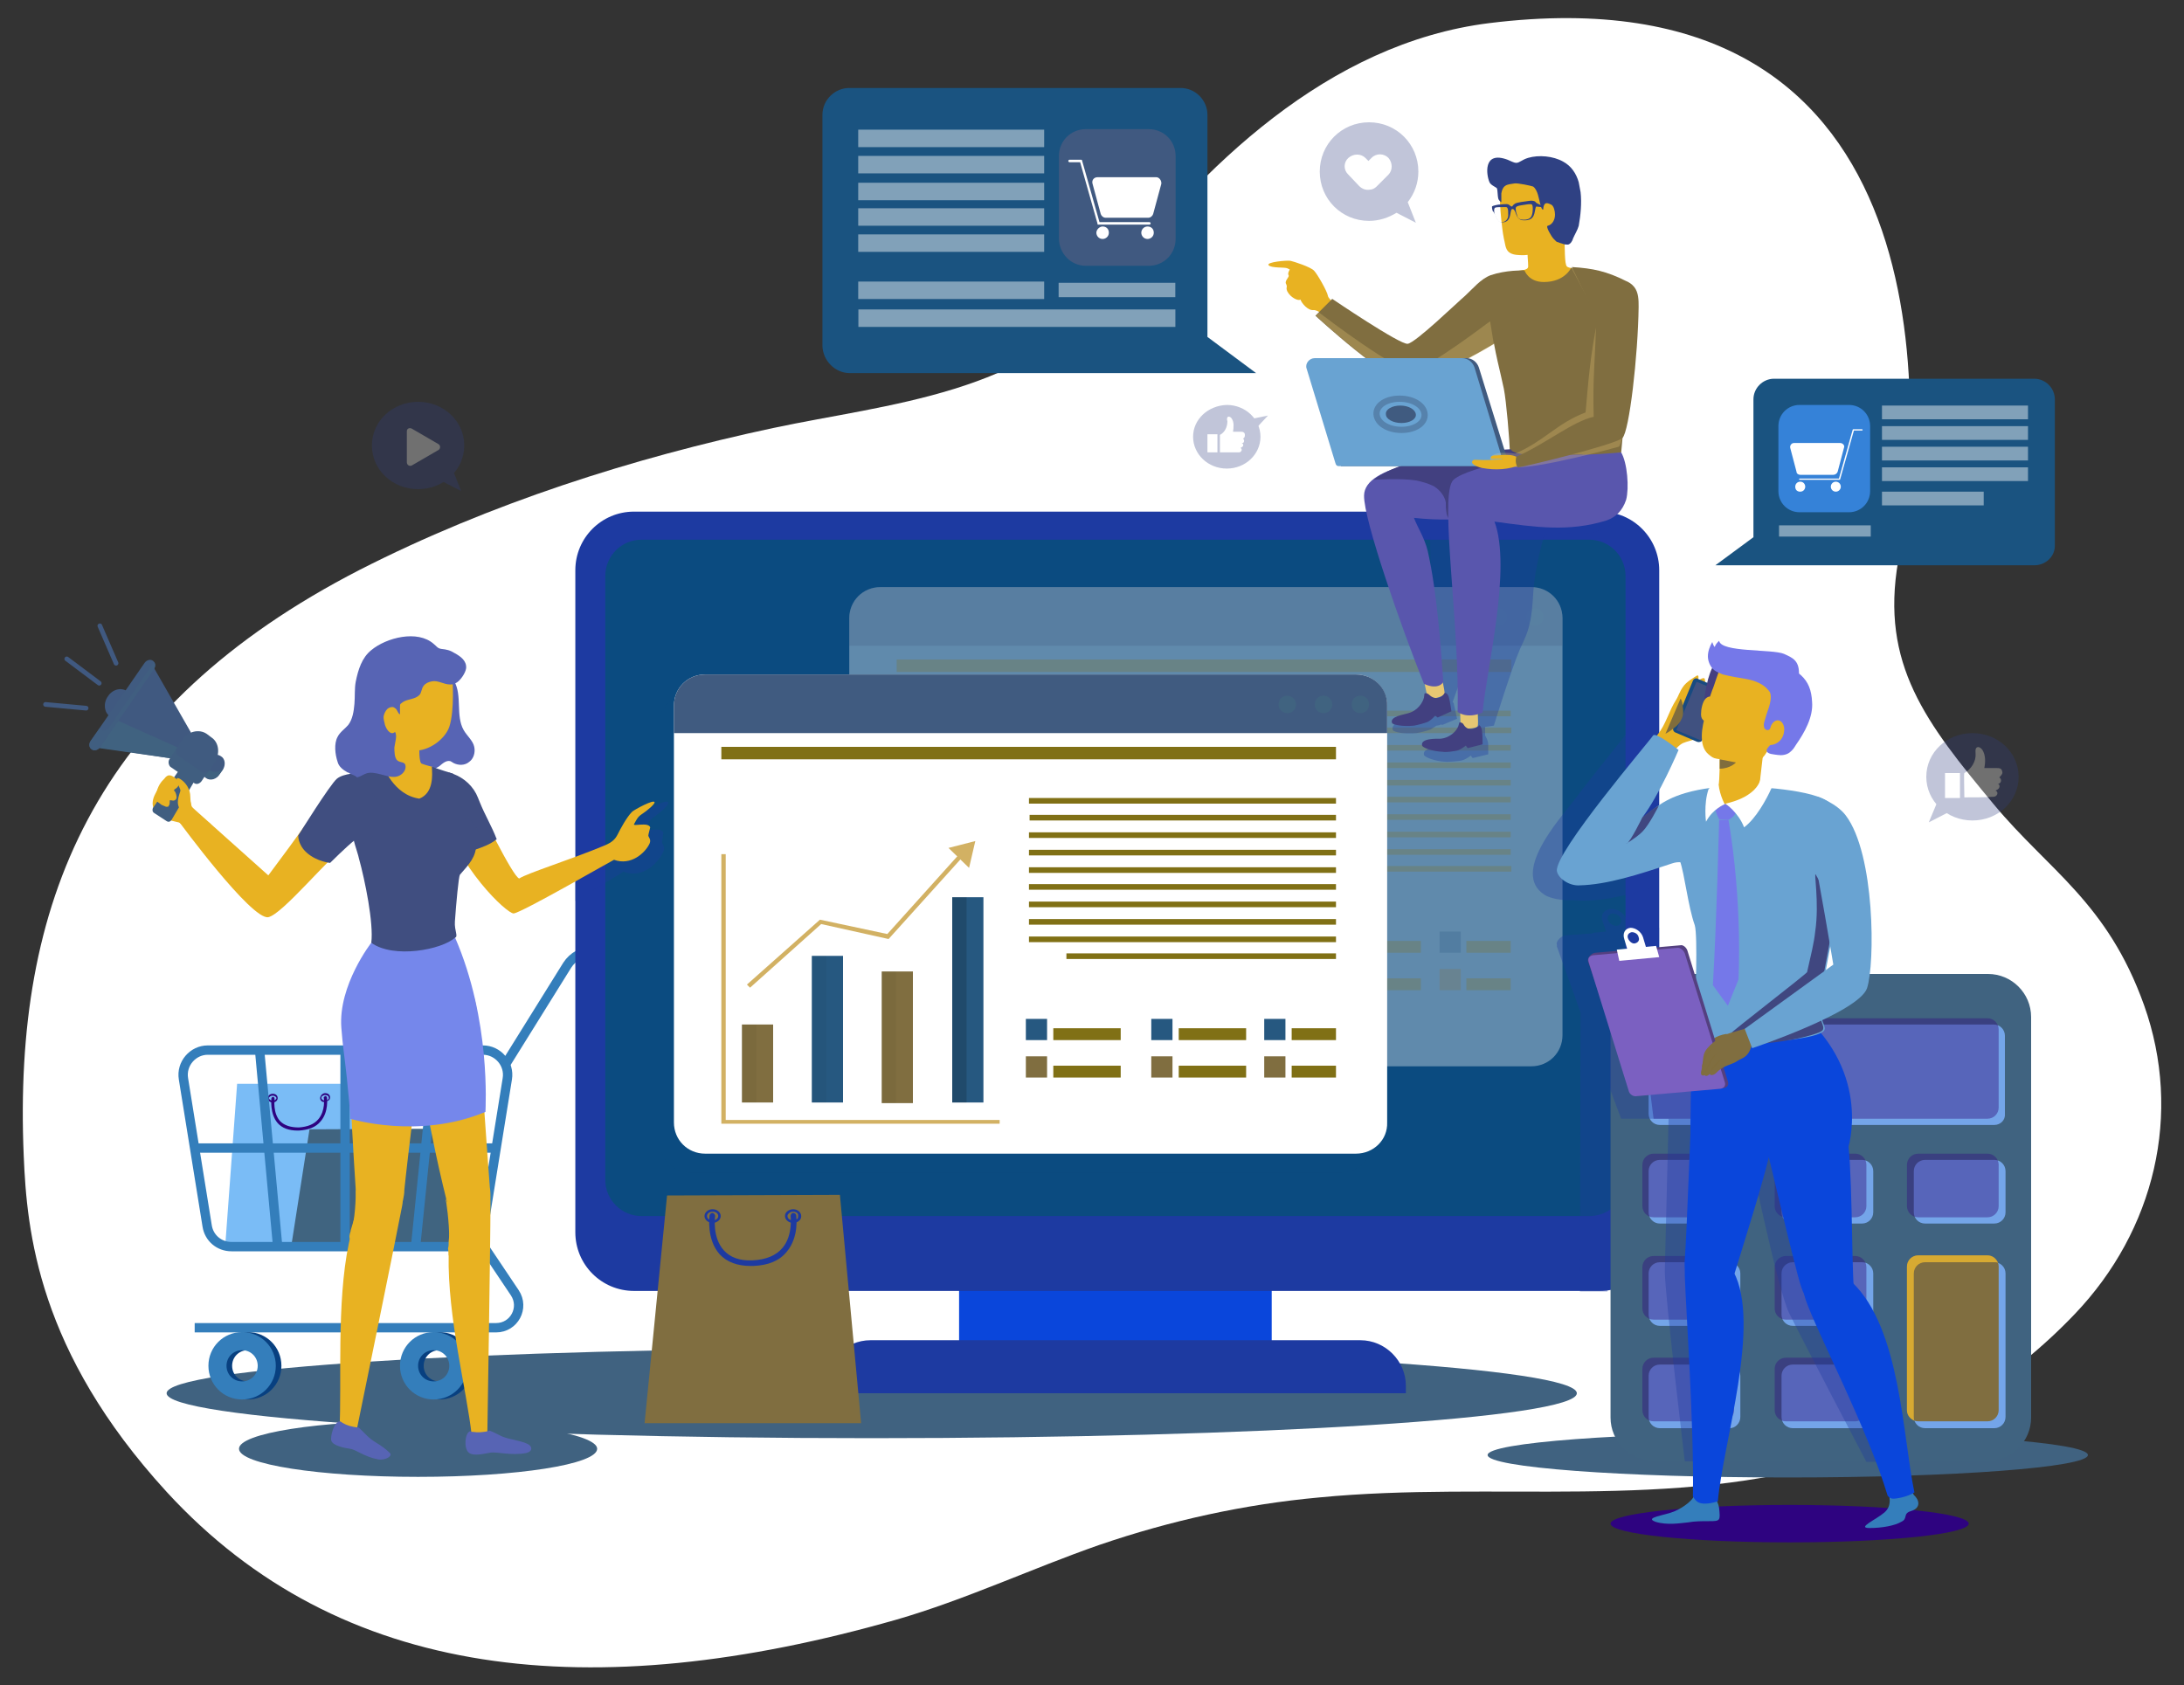 <?xml version="1.0" encoding="utf-8"?>
<!-- Generator: Adobe Illustrator 28.1.0, SVG Export Plug-In . SVG Version: 6.00 Build 0)  -->
<svg version="1.1" id="OBJECTS" xmlns="http://www.w3.org/2000/svg" xmlns:xlink="http://www.w3.org/1999/xlink" x="0px" y="0px"
	 viewBox="0 0 350 270.1" style="enable-background:new 0 0 350 270.1;" xml:space="preserve">
<rect x="0" y="0" width="350" height="270.1" fill="#333333" stroke="none"/>
<style type="text/css">
	.st0{fill:#FFFFFF;}
	.st1{fill:#406280;}
	.st2{fill:#7ABCF6;}
	.st3{fill:#2E0380;}
	.st4{fill:#406480;}
	.st5{fill:#084080;}
	.st6{fill:#347EBB;}
	.st7{fill:none;stroke:#347EBB;stroke-width:1.5;stroke-miterlimit:10;}
	.st8{fill:#0A46DB;}
	.st9{fill:#1D3AA1;}
	.st10{fill:#0B4B80;}
	.st11{opacity:0.35;}
	.st12{opacity:0.25;}
	.st13{fill:#806E40;}
	.st14{fill:#265880;}
	.st15{opacity:0.15;}
	.st16{opacity:0.26;}
	.st17{opacity:0.62;}
	.st18{fill:#D2B163;}
	.st19{fill:#807015;}
	.st20{fill:#405A80;}
	.st21{fill:#406380;}
	.st22{opacity:0.55;fill:#0B4B80;}
	.st23{fill:#405B80;}
	.st24{opacity:0.35;fill:#1D3AA1;}
	.st25{fill:#74A5E9;}
	.st26{opacity:0.45;}
	.st27{fill:#341680;}
	.st28{fill:#D7AA32;}
	.st29{fill:#5764B4;}
	.st30{fill:#E8B222;}
	.st31{fill:#404E80;}
	.st32{fill:#7587EB;}
	.st33{fill:#DED26F;}
	.st34{fill:#405E80;}
	.st35{fill:#405980;}
	.st36{fill:none;stroke:#405980;stroke-width:0.75;stroke-linecap:round;stroke-linejoin:round;stroke-miterlimit:10;}
	.st37{fill:#E7C773;}
	.st38{fill:#424080;}
	.st39{fill:#5956AD;}
	.st40{opacity:0.25;fill:#F7D57C;}
	.st41{fill:#69A3D2;}
	.st42{fill:#F7D57C;}
	.st43{opacity:0.45;fill:none;stroke:#405B80;stroke-miterlimit:10;}
	.st44{fill:#2F4183;}
	.st45{fill:#1A5380;}
	.st46{opacity:0.45;fill:#FFFFFF;}
	.st47{fill:#3582D8;}
	.st48{fill:#184A80;}
	.st49{fill:#405180;}
	.st50{fill:#404780;}
	.st51{fill:#806D3D;}
	.st52{fill:#444080;}
	.st53{fill:#7578E9;}
	.st54{fill:#544080;}
	.st55{fill:#7B60C1;}
	.st56{opacity:0.3;}
	.st57{fill:#2E3E80;}
	.st58{fill:#FEFEFE;}
</style>
<g>
	<g>
		<path class="st0" d="M343.6,161.1c-5.9-16.5-15.3-21.6-24.1-32.2c-10.8-13-18.2-22.4-15.3-39c4.6-27.2,6.6-95.1-65.5-86.2
			c-25.8,3.2-46.2,23-61.1,42.7c-12.6,16.8-35.4,18.3-53.7,22.2c-22.5,4.8-45.4,12.1-66.2,22.7c-42.8,22-55.6,53.5-53.9,93.9
			c0.5,12.2,2.3,31.4,22.9,53.9c27.8,30.3,68.2,34.4,116.9,20.5c11.1-3.2,21.7-8.2,32.6-12c11.4-3.9,23.2-6.5,35.2-7.6
			c27.9-2.7,56.9,2.2,83.7-6.2c14.2-4.4,27.2-12.5,37.4-23.2C345.3,197.2,349.8,178.5,343.6,161.1z"/>
	</g>
	<g>
		<path class="st1" d="M26.7,223.3c0,4,50.6,7.2,113,7.2c62.4,0,113-3.2,113-7.2c0-4-50.6-7.2-113-7.2
			C77.3,216.1,26.7,219.3,26.7,223.3z"/>
	</g>
	<path class="st1" d="M95.7,232.2c0,2.5-12.8,4.5-28.7,4.5c-15.8,0-28.7-2-28.7-4.5c0-2.5,12.8-4.5,28.7-4.5
		C82.8,227.7,95.7,229.8,95.7,232.2z"/>
	<ellipse class="st1" cx="286.5" cy="233.2" rx="48.1" ry="3.6"/>
	<g>
		<polygon class="st2" points="38,173.7 36.1,199.6 60.8,199.6 59.1,173.7 		"/>
		<g>
			<g>
				<path class="st3" d="M42.9,176L42.9,176c0-0.4,0.4-0.7,0.8-0.7c0,0,0,0,0,0c0.5,0,0.8,0.3,0.8,0.7c0,0.4-0.4,0.7-0.8,0.7
					c0,0,0,0,0,0C43.3,176.7,42.9,176.4,42.9,176z M43.7,175.6c-0.3,0-0.6,0.2-0.6,0.4c0,0.2,0.3,0.4,0.6,0.4c0,0,0,0,0,0
					c0.3,0,0.6-0.2,0.6-0.4C44.3,175.8,44,175.6,43.7,175.6L43.7,175.6z M43,176L43,176L43,176z"/>
			</g>
			<g>
				<path class="st3" d="M51.3,176l0.1,0L51.3,176c0-0.2,0.1-0.3,0.2-0.5c0.2-0.2,0.4-0.3,0.6-0.3c0,0,0,0,0,0
					c0.5,0,0.8,0.3,0.8,0.7c0,0.2-0.1,0.4-0.3,0.5c-0.2,0.1-0.4,0.2-0.6,0.2c0,0,0,0,0,0C51.7,176.7,51.3,176.4,51.3,176z
					 M52.1,175.5c-0.2,0-0.3,0.1-0.5,0.2c-0.1,0.1-0.1,0.1-0.1,0.3l0,0c0,0.2,0.3,0.4,0.6,0.4h0c0.2,0,0.3-0.1,0.4-0.1
					c0.1-0.1,0.2-0.2,0.2-0.3C52.7,175.7,52.5,175.5,52.1,175.5C52.1,175.5,52.1,175.5,52.1,175.5z"/>
			</g>
			<path class="st3" d="M47.7,181.2c0.1,0,0.2,0,0.2,0c1.5-0.1,2.7-0.5,3.5-1.5c1.3-1.5,1-3.7,1-3.8c0-0.1-0.2-0.3-0.3-0.2
				c-0.1,0-0.3,0.2-0.2,0.3c0,0,0.3,2-0.9,3.4c-0.7,0.8-1.7,1.2-3.1,1.3c-1.3,0-2.3-0.3-3-1c-1.2-1.3-0.9-3.5-0.9-3.6
				c0-0.1-0.1-0.3-0.2-0.3c-0.1,0-0.3,0.1-0.3,0.2c0,0.1-0.3,2.5,1,4C45.2,180.8,46.3,181.2,47.7,181.2z"/>
		</g>
		<polygon class="st4" points="49.6,181 46.6,200.2 73.5,200.2 70.7,180.9 		"/>
		<g>
			<path class="st5" d="M39.7,213.5c-3,0-5.4,2.4-5.4,5.4s2.4,5.4,5.4,5.4c3,0,5.4-2.4,5.4-5.4S42.7,213.5,39.7,213.5z M39.7,221.4
				c-1.4,0-2.5-1.1-2.5-2.5c0-1.4,1.1-2.5,2.5-2.5c1.4,0,2.5,1.1,2.5,2.5C42.2,220.3,41.1,221.4,39.7,221.4z"/>
			<path class="st6" d="M38.8,213.5c-3,0-5.4,2.4-5.4,5.4s2.4,5.4,5.4,5.4c3,0,5.4-2.4,5.4-5.4S41.8,213.5,38.8,213.5z M38.8,221.4
				c-1.4,0-2.5-1.1-2.5-2.5c0-1.4,1.1-2.5,2.5-2.5c1.4,0,2.5,1.1,2.5,2.5C41.3,220.3,40.2,221.4,38.8,221.4z"/>
			<path class="st5" d="M70.4,213.5c-3,0-5.4,2.4-5.4,5.4s2.4,5.4,5.4,5.4c3,0,5.4-2.4,5.4-5.4S73.4,213.5,70.4,213.5z M70.4,221.4
				c-1.4,0-2.5-1.1-2.5-2.5c0-1.4,1.1-2.5,2.5-2.5c1.4,0,2.5,1.1,2.5,2.5C72.9,220.3,71.8,221.4,70.4,221.4z"/>
			<path class="st6" d="M69.5,213.5c-3,0-5.4,2.4-5.4,5.4s2.4,5.4,5.4,5.4c3,0,5.4-2.4,5.4-5.4S72.5,213.5,69.5,213.5z M69.5,221.4
				c-1.4,0-2.5-1.1-2.5-2.5c0-1.4,1.1-2.5,2.5-2.5c1.4,0,2.5,1.1,2.5,2.5C72,220.3,70.9,221.4,69.5,221.4z"/>
			<g>
				<path class="st7" d="M111.4,152.4H95.1c-1.7,0-3.3,0.9-4.2,2.3L81,170.6"/>
				<path class="st7" d="M37.1,199.8h36.5c1.9,0,3.6-1.4,3.9-3.3l3.8-23.6c0.4-2.4-1.5-4.6-3.9-4.6H33.3c-2.4,0-4.3,2.2-3.9,4.6
					l3.8,23.6C33.5,198.4,35.1,199.8,37.1,199.8z"/>
				<line class="st7" x1="55.3" y1="168.3" x2="55.3" y2="199.8"/>
				<line class="st7" x1="79.5" y1="184" x2="31.2" y2="184"/>
				<line class="st7" x1="69.8" y1="168.3" x2="66.6" y2="199.8"/>
				<line class="st7" x1="41.6" y1="168.3" x2="44.5" y2="199.8"/>
				<path class="st7" d="M76.6,198.4l5.9,8.8c1.6,2.4-0.1,5.6-3,5.6H31.2"/>
			</g>
		</g>
	</g>
	<g>
		<rect x="153.7" y="202.5" class="st8" width="50.1" height="13.5"/>
		<path class="st9" d="M256.4,206.9H101.6c-5.2,0-9.4-4.2-9.4-9.4V91.4c0-5.2,4.2-9.4,9.4-9.4h154.9c5.2,0,9.4,4.2,9.4,9.4v106.1
			C265.8,202.7,261.6,206.9,256.4,206.9z"/>
		<path class="st10" d="M254.7,194.9H102.8c-3.2,0-5.8-2.6-5.8-5.8V92.3c0-3.2,2.6-5.8,5.8-5.8h151.9c3.2,0,5.8,2.6,5.8,5.8v96.8
			C260.5,192.4,257.9,194.9,254.7,194.9z"/>
		<path class="st9" d="M225.3,223.3h-93.1v-1.2c0-4,3.3-7.3,7.3-7.3H218c4,0,7.3,3.3,7.3,7.3V223.3z"/>
		<g class="st11">
			<g>
				<g>
					<path class="st0" d="M245.4,170.9H141.1c-2.8,0-5-2.2-5-5V99.1c0-2.8,2.2-5,5-5h104.3c2.8,0,5,2.2,5,5v66.8
						C250.4,168.7,248.2,170.9,245.4,170.9z"/>
				</g>
			</g>
		</g>
		<g class="st12">
			<g>
				<g>
					<g>
						<g>
							<rect x="146.9" y="150.2" class="st13" width="5" height="12.5"/>
						</g>
					</g>
				</g>
				<g>
					<g>
						<g>
							<rect x="158.2" y="139.2" class="st14" width="5" height="23.5"/>
						</g>
					</g>
				</g>
				<g>
					<g>
						<g>
							<rect x="169.4" y="141.6" class="st13" width="5" height="21.1"/>
						</g>
					</g>
				</g>
				<g>
					<g>
						<g>
							<rect x="180.6" y="129.8" class="st14" width="5" height="32.9"/>
						</g>
					</g>
				</g>
				<g class="st15">
					<g>
						<g>
							<rect x="158.2" y="139.2" class="st16" width="2.3" height="23.5"/>
						</g>
					</g>
				</g>
				<g class="st15">
					<g>
						<g>
							<rect x="146.9" y="150.2" class="st16" width="2.3" height="12.5"/>
						</g>
					</g>
				</g>
				<g class="st17">
					<g>
						<g>
							<rect x="180.6" y="129.8" class="st16" width="2.3" height="32.9"/>
						</g>
					</g>
				</g>
				<g class="st15">
					<g>
						<g>
							<rect x="169.4" y="141.6" class="st16" width="2.3" height="21.1"/>
						</g>
					</g>
				</g>
				<g>
					<g>
						<g>
							<polygon class="st18" points="188.2,166.1 143.7,166.1 143.7,118.7 144.3,118.7 144.3,165.5 188.2,165.5 							"/>
						</g>
					</g>
				</g>
				<g>
					<g>
						<g>
							<polygon class="st18" points="148.2,144.3 147.8,143.8 159.4,133.4 170.2,135.7 181.9,122.7 182.4,123.1 170.5,136.5 
								159.6,134.1 							"/>
						</g>
					</g>
				</g>
				<g>
					<g>
						<g>
							<polygon class="st18" points="183.4,125.1 180.1,121.9 184.3,120.8 							"/>
						</g>
					</g>
				</g>
				<g>
					<g>
						<g>
							<g>
								<rect x="192.4" y="149.3" class="st14" width="3.4" height="3.4"/>
							</g>
						</g>
					</g>
					<g>
						<g>
							<g>
								<rect x="192.4" y="155.3" class="st13" width="3.4" height="3.4"/>
							</g>
						</g>
					</g>
					<g>
						<g>
							<g>
								<rect x="196.8" y="156.8" class="st19" width="10.8" height="1.9"/>
							</g>
						</g>
					</g>
					<g>
						<g>
							<g>
								<rect x="196.8" y="150.8" class="st19" width="10.8" height="1.9"/>
							</g>
						</g>
					</g>
				</g>
				<g>
					<g>
						<g>
							<g>
								<rect x="212.6" y="149.3" class="st14" width="3.4" height="3.4"/>
							</g>
						</g>
					</g>
					<g>
						<g>
							<g>
								<rect x="212.6" y="155.3" class="st13" width="3.4" height="3.4"/>
							</g>
						</g>
					</g>
					<g>
						<g>
							<g>
								<rect x="216.9" y="156.8" class="st19" width="10.8" height="1.9"/>
							</g>
						</g>
					</g>
					<g>
						<g>
							<g>
								<rect x="216.9" y="150.8" class="st19" width="10.8" height="1.9"/>
							</g>
						</g>
					</g>
				</g>
				<g>
					<g>
						<g>
							<g>
								<rect x="230.7" y="149.3" class="st14" width="3.4" height="3.4"/>
							</g>
						</g>
					</g>
					<g>
						<g>
							<g>
								<rect x="230.7" y="155.3" class="st13" width="3.4" height="3.4"/>
							</g>
						</g>
					</g>
					<g>
						<g>
							<g>
								<rect x="235" y="156.8" class="st19" width="7.1" height="1.9"/>
							</g>
						</g>
					</g>
					<g>
						<g>
							<g>
								<rect x="235" y="150.8" class="st19" width="7.1" height="1.9"/>
							</g>
						</g>
					</g>
				</g>
				<g>
					<g>
						<g>
							<g>
								<rect x="193.1" y="116.6" class="st19" width="49.1" height="0.9"/>
							</g>
						</g>
					</g>
					<g>
						<g>
							<g>
								<rect x="143.7" y="105.7" class="st19" width="98.5" height="2"/>
							</g>
						</g>
					</g>
					<g>
						<g>
							<g>
								<rect x="192.9" y="119.4" class="st19" width="49.2" height="0.9"/>
							</g>
						</g>
					</g>
					<g>
						<g>
							<g>
								<rect x="192.9" y="113.9" class="st19" width="49.2" height="0.9"/>
							</g>
						</g>
					</g>
					<g>
						<g>
							<g>
								<rect x="192.9" y="122.2" class="st19" width="49.2" height="0.9"/>
							</g>
						</g>
					</g>
					<g>
						<g>
							<g>
								<rect x="192.9" y="125" class="st19" width="49.2" height="0.9"/>
							</g>
						</g>
					</g>
					<g>
						<g>
							<g>
								<rect x="192.9" y="127.7" class="st19" width="49.2" height="0.9"/>
							</g>
						</g>
					</g>
					<g>
						<g>
							<g>
								<rect x="192.9" y="130.5" class="st19" width="49.2" height="0.9"/>
							</g>
						</g>
					</g>
					<g>
						<g>
							<g>
								<rect x="192.9" y="133.3" class="st19" width="49.2" height="0.9"/>
							</g>
						</g>
					</g>
					<g>
						<g>
							<g>
								<rect x="192.9" y="136.1" class="st19" width="49.2" height="0.9"/>
							</g>
						</g>
					</g>
					<g>
						<g>
							<g>
								<rect x="199" y="138.8" class="st19" width="43.2" height="0.9"/>
							</g>
						</g>
					</g>
				</g>
			</g>
			<path class="st20" d="M245.4,94.1H141.1c-2.8,0-5,2.2-5,5v4.4h114.3v-4.4C250.4,96.3,248.2,94.1,245.4,94.1z"/>
			<path class="st21" d="M235.7,98.9c0,0.8-0.6,1.4-1.4,1.4c-0.8,0-1.4-0.6-1.4-1.4s0.6-1.4,1.4-1.4
				C235.1,97.5,235.7,98.1,235.7,98.9z"/>
			<circle class="st21" cx="240.1" cy="98.9" r="1.4"/>
			<circle class="st21" cx="246" cy="98.9" r="1.4"/>
		</g>
		<g>
			<g>
				<g>
					<g>
						<path class="st22" d="M215,187.9H110.7c-2.8,0-5-2.2-5-5v-66.8c0-2.8,2.2-5,5-5H215c2.8,0,5,2.2,5,5v66.8
							C220,185.7,217.8,187.9,215,187.9z"/>
					</g>
				</g>
			</g>
			<g>
				<g>
					<g>
						<path class="st0" d="M217.3,184.9H113c-2.8,0-5-2.2-5-5v-66.8c0-2.8,2.2-5,5-5h104.3c2.8,0,5,2.2,5,5v66.8
							C222.4,182.7,220.1,184.9,217.3,184.9z"/>
					</g>
				</g>
			</g>
			<g>
				<g>
					<g>
						<g>
							<rect x="118.9" y="164.2" class="st13" width="5" height="12.5"/>
						</g>
					</g>
				</g>
				<g>
					<g>
						<g>
							<rect x="130.1" y="153.2" class="st14" width="5" height="23.5"/>
						</g>
					</g>
				</g>
				<g>
					<g>
						<g>
							<rect x="141.3" y="155.7" class="st13" width="5" height="21.1"/>
						</g>
					</g>
				</g>
				<g>
					<g>
						<g>
							<rect x="152.6" y="143.8" class="st14" width="5" height="32.9"/>
						</g>
					</g>
				</g>
				<g class="st15">
					<g>
						<g>
							<rect x="130.1" y="153.2" class="st16" width="2.3" height="23.5"/>
						</g>
					</g>
				</g>
				<g class="st15">
					<g>
						<g>
							<rect x="118.9" y="164.2" class="st16" width="2.3" height="12.5"/>
						</g>
					</g>
				</g>
				<g class="st17">
					<g>
						<g>
							<rect x="152.6" y="143.8" class="st16" width="2.3" height="32.9"/>
						</g>
					</g>
				</g>
				<g class="st15">
					<g>
						<g>
							<rect x="141.3" y="155.7" class="st16" width="2.3" height="21.1"/>
						</g>
					</g>
				</g>
				<g>
					<g>
						<g>
							<polygon class="st18" points="160.2,180.1 115.6,180.1 115.6,136.9 116.3,136.9 116.3,179.5 160.2,179.5 							"/>
						</g>
					</g>
				</g>
				<g>
					<g>
						<g>
							<polygon class="st18" points="120.2,158.3 119.7,157.8 131.4,147.4 142.2,149.7 153.9,136.7 154.4,137.2 142.4,150.5 
								131.6,148.1 							"/>
						</g>
					</g>
				</g>
				<g>
					<g>
						<g>
							<polygon class="st18" points="155.3,139.1 152,135.9 156.3,134.8 							"/>
						</g>
					</g>
				</g>
				<g>
					<g>
						<g>
							<g>
								<rect x="164.4" y="163.3" class="st14" width="3.4" height="3.4"/>
							</g>
						</g>
					</g>
					<g>
						<g>
							<g>
								<rect x="164.4" y="169.3" class="st13" width="3.4" height="3.4"/>
							</g>
						</g>
					</g>
					<g>
						<g>
							<g>
								<rect x="168.8" y="170.8" class="st19" width="10.8" height="1.9"/>
							</g>
						</g>
					</g>
					<g>
						<g>
							<g>
								<rect x="168.8" y="164.8" class="st19" width="10.8" height="1.9"/>
							</g>
						</g>
					</g>
				</g>
				<g>
					<g>
						<g>
							<g>
								<rect x="184.5" y="163.3" class="st14" width="3.4" height="3.4"/>
							</g>
						</g>
					</g>
					<g>
						<g>
							<g>
								<rect x="184.5" y="169.3" class="st13" width="3.4" height="3.4"/>
							</g>
						</g>
					</g>
					<g>
						<g>
							<g>
								<rect x="188.9" y="170.8" class="st19" width="10.8" height="1.9"/>
							</g>
						</g>
					</g>
					<g>
						<g>
							<g>
								<rect x="188.9" y="164.8" class="st19" width="10.8" height="1.9"/>
							</g>
						</g>
					</g>
				</g>
				<g>
					<g>
						<g>
							<g>
								<rect x="202.6" y="163.3" class="st14" width="3.4" height="3.4"/>
							</g>
						</g>
					</g>
					<g>
						<g>
							<g>
								<rect x="202.6" y="169.3" class="st13" width="3.4" height="3.4"/>
							</g>
						</g>
					</g>
					<g>
						<g>
							<g>
								<rect x="207" y="170.8" class="st19" width="7.1" height="1.9"/>
							</g>
						</g>
					</g>
					<g>
						<g>
							<g>
								<rect x="207" y="164.8" class="st19" width="7.1" height="1.9"/>
							</g>
						</g>
					</g>
				</g>
				<g>
					<g>
						<g>
							<g>
								<rect x="165" y="130.6" class="st19" width="49.1" height="0.9"/>
							</g>
						</g>
					</g>
					<g>
						<g>
							<g>
								<rect x="115.6" y="119.7" class="st19" width="98.5" height="2"/>
							</g>
						</g>
					</g>
					<g>
						<g>
							<g>
								<rect x="164.9" y="133.4" class="st19" width="49.2" height="0.9"/>
							</g>
						</g>
					</g>
					<g>
						<g>
							<g>
								<rect x="164.9" y="127.9" class="st19" width="49.2" height="0.9"/>
							</g>
						</g>
					</g>
					<g>
						<g>
							<g>
								<rect x="164.9" y="136.2" class="st19" width="49.2" height="0.9"/>
							</g>
						</g>
					</g>
					<g>
						<g>
							<g>
								<rect x="164.9" y="139" class="st19" width="49.2" height="0.9"/>
							</g>
						</g>
					</g>
					<g>
						<g>
							<g>
								<rect x="164.9" y="141.7" class="st19" width="49.2" height="0.9"/>
							</g>
						</g>
					</g>
					<g>
						<g>
							<g>
								<rect x="164.9" y="144.5" class="st19" width="49.2" height="0.9"/>
							</g>
						</g>
					</g>
					<g>
						<g>
							<g>
								<rect x="164.9" y="147.3" class="st19" width="49.2" height="0.9"/>
							</g>
						</g>
					</g>
					<g>
						<g>
							<g>
								<rect x="164.9" y="150.1" class="st19" width="49.2" height="0.9"/>
							</g>
						</g>
					</g>
					<g>
						<g>
							<g>
								<rect x="170.9" y="152.8" class="st19" width="43.2" height="0.9"/>
							</g>
						</g>
					</g>
				</g>
			</g>
			<path class="st23" d="M217.3,108.1H113c-2.8,0-5,2.2-5,5v4.4h114.3v-4.4C222.4,110.3,220.1,108.1,217.3,108.1z"/>
			<path class="st21" d="M207.7,112.9c0,0.8-0.6,1.4-1.4,1.4c-0.8,0-1.4-0.6-1.4-1.4c0-0.8,0.6-1.4,1.4-1.4
				C207,111.5,207.7,112.1,207.7,112.9z"/>
			<path class="st21" d="M213.5,112.9c0,0.8-0.6,1.4-1.4,1.4c-0.8,0-1.4-0.6-1.4-1.4c0-0.8,0.6-1.4,1.4-1.4
				C212.9,111.5,213.5,112.1,213.5,112.9z"/>
			<path class="st21" d="M219.4,112.9c0,0.8-0.6,1.4-1.4,1.4c-0.8,0-1.4-0.6-1.4-1.4c0-0.8,0.6-1.4,1.4-1.4
				C218.8,111.5,219.4,112.1,219.4,112.9z"/>
		</g>
		<path class="st24" d="M255.9,82.1h-26.8c0.2,8.7,0.3,17.4,0.4,26c0,1.3,0,2.7-0.5,3.9c0,0,0,0,0,0c-0.4,0-0.2,0.1-0.3,0.7
			c0,0,0,0,0,0c-1.1,1.8-3.2,2.7-5.3,3.2c0,0.1,0,0.2,0,0.3c-0.2,0.2-0.3,0.5-0.2,0.8c0.1,0.3,1.7,0.7,3.8,0.5
			c0.6-0.1,1.8-0.4,2.3-0.6c0.3-0.2,0.6-0.4,0.9-0.6c0.3,0,0.5-0.1,0.8-0.2l0.1,0.1l2.4-1c0,0-0.3-1.5-0.5-2.3
			c0-0.2-0.1-0.3-0.2-0.4c2-5.4,3.6-11,4.7-16.7c-0.4,7.1-3,21.4-3.2,21.9c-0.3,0.8-1.4,2-3,2.1c-0.6,0-3.4-0.1-3.1,1.2
			c0.1,0.3,1.5,1,3.6,1.1c0.6,0,1.8-0.1,2.4-0.2c0.8-0.2,1.5-0.8,1.5-0.8l0.3,0.4l2.5-0.6c0,0,0-0.7,0-1.5c0-0.8-0.5-1.5-0.5-1.5
			l0-1.4l1.4-0.2c0,0,2.8-9.1,4.2-12.3c0.6-1.3,1.2-2.5,1.5-3.9c0.4-1.6,0.5-3.2,0.6-4.9c0.2-3,0.8-5.9,1.6-8.8
			c0.1-0.2,0.1-0.4,0.2-0.5c0.2-0.2,0.6-0.3,0.9-0.3c3.6-0.3,5.2,0.3,7.5-0.4c3-0.9,3.3-2.3,3.4-2.3
			C258.5,82.4,257.2,82.1,255.9,82.1z"/>
		<g class="st11">
			<path class="st9" d="M265.8,142V111c-4.6,6.1-9.2,11.5-13.8,17.6c-2,2.6-9.9,11.3-4.5,14.8c1.4,0.9,3.8,0.9,4.9,0.9
				c4.3,0.3,8.5-0.9,12.7-2.1C265.4,142.2,265.6,142.1,265.8,142z"/>
		</g>
		<path class="st24" d="M265.8,148.7l-2.6,0.2l0-0.1l-2,0.2l-0.6-1.7c-0.3-1-1.5-1.7-2.5-1.6c-1.1,0.1-1.6,0.9-1.3,1.9
			c0.1,0.3,0.4,1.1,0.6,1.7l-2.1,0.2l0,0.1l-4.3,0.3c-0.7,0-1.7,0.9-1.5,1.5l0,0.1c0,0.1,0,0.1,0,0.2l3.8,10.6l-0.1,44.7h4.4
			l8.3-32.1V148.7z M259.1,148.4c-0.6,0-1.2-0.4-1.4-0.9c-0.2-0.5,0.1-1,0.7-1.1c0.6,0,1.2,0.4,1.4,0.9
			C260,147.8,259.6,148.3,259.1,148.4z"/>
		<path class="st24" d="M103.1,130.3c-1,1.1-2.1,3.4-2.6,4.3c-0.5,1-1,1.5-2.4,2.2c-1.9,0.9-4,1.7-5.9,2.5v5.1
			c4-2.4,7.6-4.6,7.7-4.7c3.1,1.2,5.6-1.4,6.4-3.2c0.4-0.8-0.2-1.2-0.2-1.5c0-0.2,0.2-1.4,0.2-1.5c-0.2-1.1-3.1-0.1-2.9-0.6
			c0.1-0.4,0.5-1.3,1.2-1.8c1.4-1,2.5-2,2.5-2.4C107.1,127.8,103.4,129.9,103.1,130.3z"/>
	</g>
	<g>
		<path class="st21" d="M318.6,234.1H265c-3.8,0-6.9-3.1-6.9-6.9V163c0-3.8,3.1-6.9,6.9-6.9h53.6c3.8,0,6.9,3.1,6.9,6.9v64.2
			C325.5,231,322.4,234.1,318.6,234.1z"/>
		<g>
			<g>
				<path class="st25" d="M319.6,180.3H266c-1,0-1.8-0.8-1.8-1.8V166c0-1,0.8-1.8,1.8-1.8h53.5c1,0,1.8,0.8,1.8,1.8v12.5
					C321.4,179.5,320.6,180.3,319.6,180.3z"/>
				<path class="st25" d="M277.2,196.1H266c-1,0-1.8-0.8-1.8-1.8v-6.6c0-1,0.8-1.8,1.8-1.8h11.1c1,0,1.8,0.8,1.8,1.8v6.6
					C278.9,195.3,278.1,196.1,277.2,196.1z"/>
				<path class="st25" d="M298.4,196.1h-11.1c-1,0-1.8-0.8-1.8-1.8v-6.6c0-1,0.8-1.8,1.8-1.8h11.1c1,0,1.8,0.8,1.8,1.8v6.6
					C300.2,195.3,299.4,196.1,298.4,196.1z"/>
				<path class="st25" d="M319.6,196.1h-11.1c-1,0-1.8-0.8-1.8-1.8v-6.6c0-1,0.8-1.8,1.8-1.8h11.1c1,0,1.8,0.8,1.8,1.8v6.6
					C321.4,195.3,320.6,196.1,319.6,196.1z"/>
				<path class="st25" d="M277.2,212.5H266c-1,0-1.8-0.8-1.8-1.8v-6.6c0-1,0.8-1.8,1.8-1.8h11.1c1,0,1.8,0.8,1.8,1.8v6.6
					C278.9,211.7,278.1,212.5,277.2,212.5z"/>
				<path class="st25" d="M298.4,212.5h-11.1c-1,0-1.8-0.8-1.8-1.8v-6.6c0-1,0.8-1.8,1.8-1.8h11.1c1,0,1.8,0.8,1.8,1.8v6.6
					C300.2,211.7,299.4,212.5,298.4,212.5z"/>
				<path class="st25" d="M277.2,228.9H266c-1,0-1.8-0.8-1.8-1.8v-6.6c0-1,0.8-1.8,1.8-1.8h11.1c1,0,1.8,0.8,1.8,1.8v6.6
					C278.9,228.1,278.1,228.9,277.2,228.9z"/>
				<path class="st25" d="M298.4,228.9h-11.1c-1,0-1.8-0.8-1.8-1.8v-6.6c0-1,0.8-1.8,1.8-1.8h11.1c1,0,1.8,0.8,1.8,1.8v6.6
					C300.2,228.1,299.4,228.9,298.4,228.9z"/>
			</g>
			<path class="st25" d="M319.6,228.9h-11.1c-1,0-1.8-0.8-1.8-1.8v-23c0-1,0.8-1.8,1.8-1.8h11.1c1,0,1.8,0.8,1.8,1.8v23
				C321.4,228.1,320.6,228.9,319.6,228.9z"/>
		</g>
		<g class="st26">
			<path class="st27" d="M263.2,165c0-1,0.8-1.8,1.8-1.8h53.5c1,0,1.8,0.8,1.8,1.8v12.5c0,1-0.8,1.8-1.8,1.8H265"/>
			<path class="st27" d="M276.1,195.1H265c-1,0-1.8-0.8-1.8-1.8v-6.6c0-1,0.8-1.8,1.8-1.8h11.1c1,0,1.8,0.8,1.8,1.8v6.6
				C277.9,194.3,277.1,195.1,276.1,195.1z"/>
			<path class="st27" d="M297.3,195.1h-11.1c-1,0-1.8-0.8-1.8-1.8v-6.6c0-1,0.8-1.8,1.8-1.8h11.1c1,0,1.8,0.8,1.8,1.8v6.6
				C299.1,194.3,298.3,195.1,297.3,195.1z"/>
			<path class="st27" d="M318.5,195.1h-11.1c-1,0-1.8-0.8-1.8-1.8v-6.6c0-1,0.8-1.8,1.8-1.8h11.1c1,0,1.8,0.8,1.8,1.8v6.6
				C320.3,194.3,319.5,195.1,318.5,195.1z"/>
			<path class="st27" d="M276.1,211.5H265c-1,0-1.8-0.8-1.8-1.8v-6.6c0-1,0.8-1.8,1.8-1.8h11.1c1,0,1.8,0.8,1.8,1.8v6.6
				C277.9,210.7,277.1,211.5,276.1,211.5z"/>
			<path class="st27" d="M297.3,211.5h-11.1c-1,0-1.8-0.8-1.8-1.8v-6.6c0-1,0.8-1.8,1.8-1.8h11.1c1,0,1.8,0.8,1.8,1.8v6.6
				C299.1,210.7,298.3,211.5,297.3,211.5z"/>
			<path class="st27" d="M276.1,227.8H265c-1,0-1.8-0.8-1.8-1.8v-6.6c0-1,0.8-1.8,1.8-1.8h11.1c1,0,1.8,0.8,1.8,1.8v6.6
				C277.9,227,277.1,227.8,276.1,227.8z"/>
			<path class="st27" d="M297.3,227.8h-11.1c-1,0-1.8-0.8-1.8-1.8v-6.6c0-1,0.8-1.8,1.8-1.8h11.1c1,0,1.8,0.8,1.8,1.8v6.6
				C299.1,227,298.3,227.8,297.3,227.8z"/>
		</g>
		<path class="st13" d="M318.5,227.8h-11.1c-1,0-1.8-0.8-1.8-1.8v-23c0-1,0.8-1.8,1.8-1.8h11.1c1,0,1.8,0.8,1.8,1.8v23
			C320.3,227,319.5,227.8,318.5,227.8z"/>
		<path class="st28" d="M306.7,227.1v-23c0-1,0.8-1.8,1.8-1.8h11.1c0.2,0,0.4,0,0.6,0.1c-0.3-0.7-0.9-1.2-1.7-1.2h-11.1
			c-1,0-1.8,0.8-1.8,1.8v23c0,0.8,0.5,1.4,1.2,1.7C306.7,227.5,306.7,227.3,306.7,227.1z"/>
		<path class="st24" d="M258,174.5l1.8,4.8h7.6c0,0-0.5,20.6-0.6,24.4c0,3.9,3.2,30.5,3.2,30.5h4.4l-0.5-33.5l6.2-17.2
			c0,0,4.7,23,6.6,26.9c1.9,3.9,12.4,23.9,12.4,23.9h4L292.8,190l-4.4-15.3L266,164.2l-8,0.8"/>
	</g>
	<g>
		<polygon class="st13" points="106.9,191.6 103.3,228.1 138,228.1 134.6,191.5 		"/>
		<g>
			<g>
				<path class="st9" d="M112.9,194.9L112.9,194.9c0-0.6,0.6-1.1,1.3-1.1c0,0,0,0,0,0c0.7,0,1.3,0.5,1.3,1.1c0,0.6-0.6,1.1-1.3,1.1
					c0,0,0,0,0,0C113.5,196,112.9,195.5,112.9,194.9z M114.2,194.2c-0.5,0-0.9,0.3-0.9,0.7c0,0.4,0.4,0.7,0.9,0.7c0,0,0,0,0,0
					c0.5,0,0.9-0.3,0.9-0.7C115.1,194.5,114.7,194.2,114.2,194.2C114.2,194.2,114.2,194.2,114.2,194.2z M113.1,194.9L113.1,194.9
					L113.1,194.9z"/>
			</g>
			<g>
				<path class="st9" d="M125.8,194.9l0.2,0L125.8,194.9c0-0.3,0.1-0.5,0.3-0.7c0.2-0.2,0.6-0.4,1-0.4c0,0,0,0,0,0
					c0.7,0,1.3,0.5,1.3,1.1c0,0.3-0.1,0.6-0.4,0.8c-0.2,0.2-0.6,0.3-0.9,0.3c0,0,0,0,0,0C126.4,196,125.8,195.5,125.8,194.9z
					 M127.1,194.2c-0.3,0-0.5,0.1-0.7,0.3c-0.1,0.1-0.2,0.2-0.2,0.4l0,0c0,0.4,0.4,0.7,0.9,0.7c0,0,0,0,0,0c0.2,0,0.5-0.1,0.6-0.2
					c0.2-0.1,0.2-0.3,0.2-0.5C128,194.5,127.6,194.2,127.1,194.2C127.1,194.2,127.1,194.2,127.1,194.2z"/>
			</g>
		</g>
		<g>
			<path class="st9" d="M120.3,202.9c0.1,0,0.2,0,0.4,0c2.4-0.1,4.2-0.8,5.4-2.3c2-2.4,1.5-5.7,1.5-5.8c0-0.2-0.2-0.4-0.5-0.4
				c-0.2,0-0.4,0.2-0.4,0.5c0,0,0.4,3.1-1.3,5.1c-1,1.2-2.6,1.9-4.8,2c-2.1,0.1-3.6-0.5-4.6-1.6c-1.9-2.1-1.4-5.4-1.4-5.5
				c0-0.2-0.1-0.4-0.4-0.5c-0.2,0-0.4,0.1-0.5,0.4c0,0.2-0.5,3.8,1.6,6.2C116.5,202.3,118.2,202.9,120.3,202.9z"/>
		</g>
	</g>
	<g>
		<g>
			<path class="st29" d="M72.8,109.2c1.3,2.3,0.2,5.5,1.5,7.8c0.5,0.9,1.5,1.7,1.7,2.7c0.2,0.9-0.1,1.9-0.8,2.4
				c-0.7,0.6-1.7,0.6-2.5,0.2c-0.2-0.1-0.3-0.2-0.5-0.3c-0.7-0.2-1.3,0.4-1.8,0.8c-0.7,0.5-1.6,0.7-2.4,0.4c-1-0.3-1.7-1.4-2-2.4
				c-1-2.9-0.3-6.1,0.6-9c0.4-1.5,1.1-3.1,2.5-3.6"/>
		</g>
		<path class="st30" d="M103.9,133.9c0,0.3,0.5,0.6,0.2,1.3c-0.7,1.5-3,3.6-5.7,2.6c-0.1,0-15,8.6-16.1,8.6c-1.1,0-9-7.4-11.5-16.5
			c-0.6-2.2-0.4-4.7,1.7-5.8c0,0,1.7,0.4,2.8,2.5c1.7,3.2,6.8,13.8,7.9,14.2c1.4-0.9,8.2-3,13.7-5.3c1.2-0.5,1.7-1,2.1-1.8
			c0.4-0.8,1.4-2.7,2.3-3.6c0.3-0.3,3.6-2.1,3.6-1.5c0,0.3-1,1.2-2.2,2c-0.6,0.4-0.9,1.2-1.1,1.5c-0.2,0.4,2.3-0.4,2.6,0.5
			C104.2,132.7,103.9,133.7,103.9,133.9z"/>
		<g>
			<path class="st31" d="M71.9,123.8c1.9,0.5,3.5,1.7,4.4,3.4c0.2,0.4,0.4,0.9,0.6,1.4c0.8,2,1.9,3.8,2.7,5.9
				c-1.1,0.9-2.4,1.3-3.5,1.7c-1,0.4-2.2,0.5-3.3,0.4c-0.2,0-0.4,0-0.5-0.1c-0.2-0.1-0.4-0.3-0.6-0.5c-0.3-0.4-0.7-0.8-1-1.2
				c-0.3-0.3-0.5-0.7-0.7-1.1c-0.2-0.6,0-1.2,0.2-1.8"/>
		</g>
		<g class="st11">
			<path class="st31" d="M73.8,129.3c-0.1-0.1-0.1-0.2-0.3-0.2c-0.2-0.1-0.4,0.1-0.5,0.2c-0.1,0.2-0.1,0.4-0.1,0.6
				c0,0.8,0.1,1.6,0.4,2.4l-0.3,4.3c0,0,0,0,0,0c1,0.1,2.1-0.1,3-0.4c0.5-0.2,1-0.3,1.5-0.6C77,133.2,75.4,131.2,73.8,129.3z"/>
		</g>
		<path class="st30" d="M67.2,119.6c0,0-0.1,2.7,0.4,2.8c0.8,0.3,1.7,0.5,1.7,0.5l0,5.5l-7.3-1.1l-5.1-2.8c0,0,5.3-1.7,5.3-2.3
			c0-0.5-0.3-3.5-0.3-3.5"/>
		<g>
			<path class="st30" d="M55.9,199.3C55.9,199.3,55.9,199.3,55.9,199.3c-2,9.5-1.1,22.6-1.5,29.8c0.1,0,2.7,0.4,2.7,0.4
				s6.2-30.2,7.3-36c0.1-0.4,0.1-0.8,0.1-1.1c0.3-4.4-3.7-4.6-5.9-1c-0.4,0.6-0.7,1.2-1,1.9c-0.1,0.3-0.2,0.6-0.4,0.9l0,0
				c-0.4,0.9-0.7,2-1,3l0,0.1c-0.1,0.3-0.2,0.6-0.2,0.9l0,0.1C56.1,198.6,56,198.9,55.9,199.3z"/>
			<path class="st30" d="M67.7,165.1c-0.1,0.8-0.5,4.5-1,9c-0.4,3.7-0.9,7.9-1.3,11.2c-0.3,2.5-0.5,4.5-0.6,5.4
				c0,0.6-0.1,1.1-0.2,1.6v0c-0.9,4.4-4,4.6-5.8,3.6c-0.3-0.1-0.5-0.3-0.7-0.5c-0.4-0.4-0.7-0.8-0.8-1.3v0c-0.1-0.9-0.2-2.1-0.3-3.6
				v0c0,0,0,0,0,0l0,0c-0.2-2.8-0.4-6.5-0.6-10c-0.2-4.4-0.3-8.5-0.4-10.9c0-0.1,0-0.3,0-0.4c0-7.3,6.6-11.9,10.8-9.6
				c0.1,0,0.1,0,0.1,0.1c0.1,0,0.1,0.1,0.2,0.1c0.5,0.3,0.6,1.4,0.6,2.6C67.8,163.3,67.7,164.2,67.7,165.1z"/>
			<path class="st30" d="M57.5,192.4l-0.5-1.9c0,0,0,0,0,0c0,0.4,0.1,3.5-0.6,6.6l0,0.1c-0.1,0.3-0.1,0.6-0.2,0.9l0,0.1
				c-0.1,0.5-0.2,0.8-0.2,1c0,0,0,0,0,0c0,0.9,1.8-3,2.2-3.9c0.1-0.1,0.1-0.2,0.1-0.2l-0.5-2L57.5,192.4z"/>
		</g>
		<g>
			<path class="st30" d="M71.9,201.1C71.9,201.1,71.9,201.1,71.9,201.1c-0.2,10,2.9,21.7,3.7,29c0.1,0,2.5-0.3,2.5-0.3
				s0.5-30.6,0.5-36.6c0-0.4,0-0.8-0.1-1.2c-0.5-4.4-4.1-3.6-5.4,0.5c-0.2,0.7-0.4,1.4-0.6,2.2c-0.1,0.3-0.1,0.6-0.2,1l0,0
				c-0.2,1-0.3,2.1-0.4,3.3l0,0.1c0,0.3,0,0.7-0.1,1l0,0.1C71.9,200.4,71.9,200.7,71.9,201.1z"/>
			<path class="st30" d="M74,197c-0.3-0.1-0.5-0.2-0.7-0.3c-0.5-0.3-0.8-0.7-0.9-1.1l0,0c-0.3-0.9-0.6-2.1-0.9-3.5c0,0,0,0,0,0l0,0
				c-0.7-2.8-1.5-6.3-2.2-9.8c-0.9-4.3-1.7-8.4-2.2-10.8c0-0.1-0.4-1.8-0.4-2c-1.3-7.3,4.4-12,8.5-10.6c0.1,0,0.1,0,0.2,0.1
				c0.8,0.3,1.1,3.3,1.2,5.2c0.2,2,1.6,22.4,1.9,26.1c0.1,0.6,0.1,1.1,0.1,1.7C78.5,196.6,75.8,197.6,74,197z"/>
			<path class="st30" d="M72.2,193.9l-0.8-1.8c0,0,0,0,0,0c0.1,0.4,0.6,3.5,0.6,6.8l0,0.1c0,0.3,0,0.7-0.1,1l0,0.1c0,0.5,0,0.9,0,1
				c0,0,0,0,0,0c0.1,0.9,1.1-3.4,1.4-4.4c0-0.1,0-0.2,0-0.2l-0.8-1.9L72.2,193.9z"/>
		</g>
		<path class="st32" d="M59.5,151.1c0,0-5.3,6.8-4.8,13.6c0.2,2.8,0.6,5.3,0.9,8.2c0,0.4,0.7,6.4,0.5,6.4c0,0,11,3.4,21.7-1.1
			c0-0.7,0.9-14.7-4.9-28C66,151.2,59.5,151.1,59.5,151.1z"/>
		<path class="st31" d="M76.3,135.4c0,1.9-1.1,3.1-2.6,4.8c-0.2,0.3-0.6,4.6-0.8,7.5c-0.1,1.5,0.6,2.4,0,2.6
			c-2.1,1.9-9.8,3.4-13.4,0.8c0.4-3.1-1-10-2-13.6c-0.1-0.5-0.3-1-0.4-1.4c-0.9-2.7-2.5-11.2-1.3-11.6c0.2-0.1,0.6-0.2,1-0.3
			c1.8-0.6,4.6-1.5,4.6-1.5s1.6,4.7,5.8,5.3c2.3-0.9,2.1-3.8,2-5.1c0.7,0.2,1.1,0.4,3.4,1.1c0.6,0.9,0.1,2.9,1.1,5.8
			C74,130.5,76.3,133,76.3,135.4z"/>
		<path class="st30" d="M72.5,108.7c0,0,0.4,5.1-0.5,7.8c-0.7,2-3.3,3.9-5.6,3.8c-6.1,0-7.2-8.3-7.2-8.7c0-0.4,9.1-3.9,9.1-3.9
			L72.5,108.7z"/>
		<path class="st33" d="M73.2,159.4"/>
		<g>
			<path class="st29" d="M84.2,232.9c-2.2,0.4-4.5-0.2-5.5-0.1c-0.8,0.1-2.8,0.7-3.6,0c-0.8-0.7-0.6-3.1,0.2-3.4
				c0,0,0.2,0.1,0.6,0.1c0.5,0.1,1.5,0.1,2.6-0.2c1.7,0.7,1.7,1,3.6,1.4c0.8,0.2,1.8,0.4,2.4,0.7C85.4,231.8,85.4,232.7,84.2,232.9z
				"/>
		</g>
		<g>
			<path class="st29" d="M60.6,233.9c-2.2-0.4-3.6-1.6-4.5-1.7c-0.8-0.1-2.8-0.5-3-1.3c-0.2-0.6,0.4-3.1,1.4-3.1
				c0,0,0.2,0.1,0.5,0.3c0.5,0.3,1.3,0.6,2.5,0.7c1.3,1.2,1.3,1.5,2.9,2.5c0.7,0.4,1.5,1,2,1.5C63.1,233.3,61.8,234.1,60.6,233.9z"
				/>
		</g>
		<g>
			<path class="st30" d="M28.7,131.7l2-2.4l12.3,11c0,0,6-8,7.6-10.5c1.8-2.7,3.4-5.1,6.1-5.5c0.6,0.4-0.2,10.2-0.5,10.5
				c-3.7,2.8-10.9,11.7-13.2,12.2C40.3,147.5,28.7,131.7,28.7,131.7z"/>
			<path class="st31" d="M57.6,123.9c0,0-2.5,0-3.6,0.9c-1.1,0.9-6.2,9.1-6.2,9.1s-0.1,1.5,1.4,2.8c1.6,1.4,3.7,1.6,3.7,1.6
				s2.6-2.6,4-3.7c0.9-0.7,1,1.1,1,1.1l4.6-4.5L57.6,123.9z"/>
		</g>
		<g>
			<path class="st29" d="M56.1,124c-0.1-0.1-0.3-0.2-0.4-0.2c-0.7-0.4-1.4-0.9-1.6-1.7c-0.4-1.2-0.6-2.9,0-4
				c0.4-0.8,1.2-1.3,1.7-1.9c0.7-0.9,0.9-2.2,1-3.4c0.1-1.2,0-2.4,0.2-3.5c0.4-2,1-3.9,2.5-5.1c2.4-2,7.4-3.3,10-1
				c0.5,0.4,0.6,0.7,1.2,0.8c0.9,0.1,1.4,0.2,2.2,0.7c0.9,0.5,1.9,1.2,1.8,2.4c-0.1,0.8-1,2.1-1.7,2.4c-0.3,0.2-0.6,0.2-0.9,0.2
				c-1,0-1.9-0.7-2.9-0.5c-0.5,0.1-1,0.3-1.3,0.7c-0.4,0.5-0.3,1.1-0.7,1.5c-0.7,0.7-1.8,0.6-2.6,1.1c-0.1,0.1-0.3,0.2-0.4,0.3
				c-0.1,0.1-0.1,0.3-0.1,0.4c0,0.4,0,0.9,0,1.3c-0.4-0.2-0.4-0.8-0.8-1c-0.3-0.3-0.8-0.2-1.2,0.1c-0.3,0.3-0.5,0.7-0.6,1.1
				c-0.1,0.5,0.1,1,0.2,1.5c0.3,0.9,1,1.7,1.6,1.1c0.4,0.6,0,1.7-0.1,2.5c0,0.6,0,1.7,0.5,2.1c0.5,0.4,1.3,0.1,1.3,1
				c0,0.8-0.8,1.5-1.6,1.6c-0.8,0.1-1.6-0.2-2.4-0.4c-0.8-0.2-1.7-0.4-2.4-0.1c-0.5,0.2-0.9,0.5-1.4,0.6
				C57,124.3,56.5,124.2,56.1,124z"/>
		</g>
		<g>
			<path class="st30" d="M33.8,132.1c0,0-2.9-2.3-3.1-2.9s-0.2-1.3-0.5-1.9c-0.3-0.9-1.1-1.6-2-2c-0.7-0.3-0.4-0.5-1.1-0.4
				c-1.2,0.2-1.7,1.4-2.2,2.3c-2,3.8,3.5,4.5,3.7,4.6c0.4,0,2.4,2.3,2.4,2.3"/>
		</g>
		<g>
			<path class="st34" d="M24.7,130.3l2,1.3c0.3,0.2,0.6,0.1,0.8-0.2l4.3-7.3l-2.6-1.4l-4.7,6.8C24.4,129.8,24.4,130.1,24.7,130.3z"
				/>
			<g>
				<path class="st35" d="M17.6,114.8l0.7,0.5l2.8-4l-0.7-0.5c-1-0.7-2.4-0.3-3.1,0.8l0,0C16.5,112.7,16.7,114.2,17.6,114.8z"/>
				<polygon class="st35" points="15.1,119.7 27.8,121.6 30.6,117.4 24.3,106.4 				"/>
				<polygon class="st1" points="15.9,119.9 27.8,121.6 28.9,120 18.9,115.5 				"/>
				<path class="st35" d="M33,124.7L33,124.7c0.7,0.5,1.7,0.2,2.2-0.6l0.5-0.7c0.5-0.8,0.4-1.8-0.3-2.2l0,0
					c-0.7-0.5-1.7-0.2-2.2,0.6l-0.5,0.7C32.2,123.2,32.3,124.2,33,124.7z"/>
				<path class="st1" d="M33.2,121.7l-0.5,0.7c-0.5,0.8-0.4,1.8,0.3,2.2c0.7,0.5,1.7,0.2,2.2-0.6l0.5-0.7c0-0.1,0.1-0.1,0.1-0.2
					c-0.5,0.6-1.4,0.8-2.1,0.4c-0.6-0.4-0.8-1.3-0.4-2.1C33.3,121.6,33.2,121.7,33.2,121.7z"/>
				<path class="st23" d="M14.7,120.1L14.7,120.1c0.4,0.3,1,0.1,1.3-0.3l8.7-12.6c0.3-0.5,0.2-1-0.2-1.3l0,0c-0.4-0.3-1-0.1-1.3,0.3
					l-8.7,12.6C14.2,119.3,14.3,119.9,14.7,120.1z"/>
				<path class="st34" d="M24.7,106.1l-7.2,10.5c-0.3,0.5-0.9,0.6-1.3,0.3c-0.1-0.1-0.2-0.1-0.2-0.2l-1.5,2.1
					c-0.3,0.5-0.2,1,0.2,1.3c0.4,0.3,1,0.1,1.3-0.3l8.7-12.6C24.9,106.8,24.9,106.4,24.7,106.1z"/>
				<path class="st23" d="M28.9,123.8l0.8,0.6c1.2,0.8,3,0.4,3.9-1l0.8-1.2c0.9-1.4,0.7-3.2-0.5-4l-0.8-0.6c-1.2-0.8-3-0.4-3.9,1
					l-0.8,1.2C27.5,121.2,27.7,123,28.9,123.8z"/>
				<path class="st34" d="M28.4,119.8l-1.2,1.8c-0.3,0.4-0.2,1,0.1,1.3l3.8,2.6c0.4,0.3,0.9,0.1,1.2-0.3l1.2-1.8
					c-0.3,0.4-0.9,0.6-1.2,0.3l-3.8-2.6C28.2,120.8,28.1,120.2,28.4,119.8z"/>
			</g>
		</g>
		<g>
			<path class="st30" d="M25.1,128.4c-0.2-1.1,0.1-2.2,0.7-3c0.2-0.3,0.5-0.5,0.7-0.8c0.1-0.1,0.2-0.2,0.4-0.3
				c0.3-0.1,0.6,0,0.9,0.2c0.3,0.2,0.6,0.4,0.8,0.8c0.2,0.5-0.1,0.9-0.6,1.2c0,0-0.1,0.1-0.1,0.1c0,0.1,0,0.2,0.1,0.2
				c0.2,0.3,0.3,0.7,0.3,1c0,0.3-0.3,0.6-0.7,0.5c-0.1,0-0.3-0.1-0.4,0c0,0,0,0.1,0,0.1c0,0.3,0,0.6-0.2,0.8c0,0.1-0.1,0.1-0.2,0.1
				c-0.1,0-0.1,0-0.2,0c-0.2-0.1-0.5-0.2-0.7-0.3"/>
		</g>
		<g>
			<path class="st30" d="M30.7,129.3c-0.1-0.4-0.2-1.1-0.2-1.6c0-1.2-0.7-2.3-1.7-2.9c-0.1,0-0.2-0.1-0.3-0.1
				c-0.1,0-0.2,0.1-0.2,0.3c0,0.1,0,0.2,0.1,0.4c0.1,0.4,0.6,1.1,0.5,1.4c-0.2,0.6-0.4,1.2-0.4,1.8c0,0.5,0.3,1.4,0.9,1.5"/>
		</g>
		<line class="st36" x1="16" y1="100.3" x2="18.6" y2="106.3"/>
		<line class="st36" x1="10.7" y1="105.6" x2="15.9" y2="109.5"/>
		<line class="st36" x1="7.3" y1="112.9" x2="13.8" y2="113.5"/>
	</g>
	<g>
		<g>
			<path class="st30" d="M215.2,49.7c0,0-2.3-1.6-2.4-2.3c-0.1-0.7-1.7-3.5-2.2-4c-0.5-0.6-3.3-1.5-3.8-1.6
				c-0.6-0.1-3.9,0.2-3.5,0.7c0.4,0.5,2.6,0.3,3,0.5c0.4,0.2,0.4,0.2,0.4,0.2s-0.4,0.6-0.2,0.9c0.2,0.3-0.7,0.9-0.4,1.4
				c0.3,0.6-0.1,0.5,0.2,1.2c0.5,1,1.8,1.6,2.1,1.3c0.2,0.6,1.2,1.8,2.1,1.7c0.9-0.1,3.1,2,3.1,2"/>
			<g>
				<path class="st30" d="M250.7,38c0.1,1.6,0,4.3,0.4,4.7c0.4,0.4,1.9,0.3,1.9,0.3s-5.2,6.5-5.6,6.2c-0.5-0.4-6.6-5.3-5.2-5.6
					c1.4-0.3,2.7-0.2,2.7-0.9c0-0.7-0.1-1.4-0.1-2.1"/>
			</g>
			<path class="st13" d="M256.6,72.9c0,0-10.1,1.1-12.4,1.2c-2.3,0-2.2-1.2-2.2-1.2c-0.1-2.6-0.6-8.6-1-10.6c-0.4-1.9-0.6-2.6-1-4.4
				c-0.9-4-0.8-4.8-1.7-9.8l6-4.8c0,0,0.6,1.9,3.1,1.9c3.4,0,4.4-2.3,4.4-2.3l8.2,5.5l0.8,13.3l-1,10.9"/>
			<g>
				<path class="st30" d="M250.8,36.6c-0.2,0.8-0.4,1.6-0.7,2.3c-0.5,1.4-1.3,1.9-2.8,1.9c-1,0-2.1,0-3.1,0.1c-0.8,0-1.8,0-2.4-0.5
					c-0.6-0.5-0.6-1.5-0.8-2.2c-0.2-1-0.3-2-0.4-2.9c-0.2-1.9-0.3-3.9-0.3-5.8c0-0.3,0-0.5,0.1-0.8c0-0.1,0.1-0.2,0.1-0.3
					c0.1-0.1,0.2-0.1,0.4-0.1c1.9-0.3,3.9-0.4,5.8-0.4c1.4,0,2.8,0.2,3.9,1c1.1,0.8,1.6,2.2,2.1,3.5c0.1,0.2,0.1,0.5-0.1,0.6"/>
			</g>
			<g>
				<g>
					<path class="st37" d="M228.2,108.9c0,0,0.3,2,0.6,2.7c0.3,0.7,2.5,0.1,2.7-0.4c0.1-0.4-0.7-3.7-0.7-3.7"/>
					<path class="st38" d="M232.2,111.8c0.2,0.7,0.4,2.2,0.4,2.2l-2.2,1l-0.4-0.3c0,0-0.6,0.7-1.2,1c-0.5,0.2-1.6,0.5-2.2,0.6
						c-2,0.2-3.4-0.2-3.5-0.4c-0.5-1.1,2.1-1.4,2.6-1.6c1.5-0.4,2.3-1.7,2.5-2.5c0.1-0.6,0-0.7,0.3-0.7c0,0,0.3,0,0.6,0.3
						c0.4,0.4,1,0.6,1.6,0.4c0.3-0.1,0.6-0.4,0.8-0.7C231.5,111,232,111,232.2,111.8z"/>
				</g>
				<g>
					<g>
						<path class="st39" d="M238.1,82.7c-3.5,0.7-7.9,0.7-11.5,0.3c0.5,1.4,1.7,3.2,2.2,5.3c1.5,6.6,2.1,15.5,2.5,21
							c0,0-0.7,1.4-3.1,0.3c-3.5-8.7-9.7-26.3-9.6-30.2c0.1-4.9,12.2-6,21.1-7.2"/>
					</g>
					<g>
						<path class="st38" d="M253.7,72.9c2.8,2-15.5,9.7-15.5,9.7c-2,0.4-4,0.6-6,0.6c-0.2-0.4-0.4-0.7-0.4-1.1
							c-0.1-0.5-0.1-1.1-0.1-1.6c-0.2-1-0.9-1.9-1.8-2.5c-0.9-0.5-2-0.8-3-1c-2.5-0.4-6.8-0.1-6.8-0.1c5.5-4.1,16.8-4.6,22-4.9
							C242.9,73.7,253.2,72.6,253.7,72.9z"/>
					</g>
				</g>
				<g>
					<path class="st37" d="M234,113.5c0,0,0,2,0.1,2.8c0.1,0.7,2.5,0.5,2.7,0.1s-0.1-3.8-0.1-3.8"/>
					<path class="st38" d="M237.5,117.1c0.1,0.8,0.1,2.2,0.1,2.2l-2.4,0.6l-0.3-0.4c0,0-0.7,0.6-1.4,0.8c-0.5,0.1-1.7,0.3-2.2,0.2
						c-2-0.1-3.3-0.7-3.4-1c-0.3-1.2,2.3-1.1,2.9-1.1c1.5-0.1,2.6-1.2,2.9-2c0.2-0.6,0.1-0.7,0.4-0.6c0,0,0.3,0,0.5,0.4
						c0.3,0.5,0.9,0.8,1.5,0.6c0.3-0.1,0.7-0.2,0.9-0.5C236.9,116.1,237.4,116.3,237.5,117.1z"/>
				</g>
				<g>
					<path class="st39" d="M259.8,72.5c0,0-5.6,0.6-12.4,0.4c-1.6,0-13.6,2.3-14.7,4.3c-1.9,3.3,1.2,22.9,0.9,36.9
						c0,0,1.4,1.2,4,0.1c0.6-6.9,4.7-23.1,1.9-30.6c6.6,0.9,11.9,1.7,18-0.2c1.4-0.5,2.5-1.5,3.1-3.3
						C261.1,78.2,260.8,74.2,259.8,72.5z"/>
				</g>
			</g>
			<g>
				<path class="st13" d="M244.2,43.3c0,0-1.4,0.1-1.7,0.1c-1.2,0.1-2.4,0.3-3.6,0.7c-1.6,0.6-2.8,2.1-4.1,3.3
					c-1.3,1.1-7.9,7.5-9.2,7.7c-1.2,0.2-12.1-7.2-12.1-7.2l-2.7,2.7c0,0,11.8,10.9,15.3,10.9c1.7,0,11.1-4.9,14.1-6.9L244.2,43.3z"
					/>
				<path class="st40" d="M226.2,59.4c-2.4,0.1-13.5-8.3-14.8-9.3l-0.5,0.5c0,0,11.8,10.9,15.3,10.9c1.4,0,8.2-3.4,12.2-5.7l1-0.6
					l-0.6-3.7C238.7,51.5,228.8,59.2,226.2,59.4z"/>
			</g>
			<g>
				<path class="st23" d="M214.9,74.7h27L237,58.9c-0.3-0.9-1.1-1.5-2-1.5h-23.6c-0.9,0-1.6,0.9-1.3,1.7L214.9,74.7z"/>
				<path class="st41" d="M214.5,74.7h26.6l-4.8-15.8c-0.3-0.9-1.1-1.5-2-1.5h-23.6c-0.9,0-1.6,0.9-1.3,1.7l4.6,15.1
					C214.1,74.6,214.3,74.7,214.5,74.7z"/>
			</g>
			<g class="st12">
				<path class="st42" d="M256.1,50.9c-1.3,6.1-1.6,10.8-2,15.2c-4.7,1.8-6.6,4.6-11.3,6.6c0,0-3.6-0.6-4,0.8
					c-0.2,0.8,4.3,1.4,4.3,1.4c4.3,0,15.6-3.1,16.3-3.3c0.8-0.2,3-14.6,3.1-22.3c0-1.1,0-2.3-0.7-3.2c-0.4-0.5-0.9-0.8-1.4-1
					c-3-1.5-5.2-2-8.6-2.2"/>
			</g>
			<g>
				<path class="st30" d="M243.5,73.6c-0.5-0.6-1.4-0.7-2.2-0.7c-0.6,0-1.2,0.1-1.8,0.1c-0.3,0-0.6,0.1-0.6,0.4c0,0.3,1.3,0,2,0.2
					c-1.4,0.1-2.8,0.2-4.2,0.1c-0.2,0-0.3,0-0.5,0c-0.2,0.1-0.3,0.2-0.3,0.4c0,0.1,0.1,0.2,0.2,0.3c0.4,0.3,0.9,0.5,1.4,0.6
					c2.1,0.4,4.4,0.3,6.3-0.6"/>
			</g>
			<g>
				<path class="st13" d="M255.8,50.8c-0.1,6.5-0.6,9.5-0.4,16c-3.3,0.7-7.8,4.4-12.4,6.4c0,0-0.3,0.9,0.2,1.7
					c0.4,0.1,15.6-3.6,16.8-4.7c1.1-1,2.5-13.2,2.6-21c0-1.1,0-2.3-0.7-3.2c-0.4-0.5-0.9-0.8-1.4-1c-3-1.5-5.2-2-8.6-2.2"/>
			</g>
			<g>
				<path class="st43" d="M228.3,66.4c0.1,1.4-1.5,2.5-3.7,2.5s-3.9-1.1-4-2.5c-0.1-1.4,1.5-2.5,3.7-2.5S228.2,65,228.3,66.4z"/>
				<path class="st23" d="M226.9,66.4c0.1,0.8-1,1.4-2.3,1.4s-2.5-0.6-2.5-1.4c-0.1-0.8,1-1.4,2.3-1.4
					C225.7,65,226.8,65.6,226.9,66.4z"/>
			</g>
		</g>
		<path class="st44" d="M246.1,32.4c-0.1-0.2-0.6-0.3-1.1-0.2c-0.5,0.1-2,0.2-2.3,0.5c-0.3,0.2-0.3,0.4-0.4,0.4
			c-0.2,0-0.2-0.1-0.5-0.3c-0.3-0.2-1.2,0-1.7,0c-0.5,0.1-1.1,0.2-1,0.4c0,0.2,0.1,0.7,0.2,0.7c0.1,0.1,0.1,0.1,0.5,1
			c0.2,0.5,0.6,0.9,1.3,0.7c0.9-0.2,0.9-1.2,1-1.6c0.1-0.4,0.1-0.5,0.3-0.5c0.1,0,0.2,0,0.4,0.4c0.2,0.4,0.3,1.3,1.2,1.4
			c1.2,0.1,1.7-0.3,1.9-1.1c0.2-1,0.2-1,0.3-1.1c0,0,0.9,0.1,0.9,0.1l0-0.3C246.9,32.9,246.1,32.5,246.1,32.4z M241.7,34.5
			c0,0.5-0.3,1-0.9,1.1c-0.5,0.1-0.8-0.2-1.1-0.9c-0.3-0.6-0.3-1.1-0.2-1.3c0.1-0.2,0.4-0.2,1.1-0.2s0.9-0.1,1,0.2
			C241.7,33.6,241.7,34,241.7,34.5z M245.6,34c-0.1,0.8-0.4,1.1-1.1,1.2c-1.1,0.1-1.3-0.3-1.4-0.8c-0.2-0.5-0.2-0.9-0.2-1
			c0-0.3,0.3-0.4,0.9-0.5c0.7-0.1,1.6-0.3,1.7-0.1C245.6,32.8,245.7,33.3,245.6,34z"/>
		<g>
			<path class="st44" d="M253.3,30.8c-0.1-0.6-0.2-1.1-0.3-1.6c-0.4-1.4-1.2-2.6-2.5-3.3c-1.6-0.9-3.9-1.1-5.6-0.6
				c-1,0.3-1.4,0.8-1.9,0.8c-0.4,0-0.9-0.3-1.4-0.5c-4-1.5-3.4,2.5-2.9,3.6c0.2,0.5,1.1,0.8,1.2,1c0.1,0.2,0.1,1.2,0.2,1.6
				c0.1,0.4,0.5,0.6,0.5,0.6s0-1.3,0-1.4c0.1-0.5,0.2-0.9,0.6-1.2c0.4-0.3,1-0.3,1.5-0.4c0.5-0.1,2.8,0.4,3,0.5
				c0.8,0.6,0.9,2.1,1.2,3c0.1,0.4,0.2,0.7,0.4,0.7c0.1-1.2,0.5-1.2,1.3-0.8c0.4,0.2,0.6,1,0.6,1.6c0,0.8-0.4,1.6-1.2,1.8
				c-0.3,0.1,0.6,1.7,1,2.1c0.1,0.1,0.3,0.3,0.4,0.4c0.1,0.1,0.3,0.1,0.5,0.2c0.2,0.1,0.4,0.1,0.6,0.2c0.3,0.1,0.5,0.1,0.8,0.1
				c0.4-0.1,0.7-0.6,0.8-1c0.3-0.7,0.7-1.3,0.9-2C253.3,34.5,253.5,32.6,253.3,30.8z"/>
		</g>
	</g>
	<g>
		<path class="st45" d="M326,90.6h-51.1l6.1-4.5V64c0-1.8,1.5-3.3,3.3-3.3H326c1.8,0,3.3,1.5,3.3,3.3v23.3
			C329.4,89.1,327.9,90.6,326,90.6z"/>
		<g>
			<rect x="301.6" y="65" class="st46" width="23.4" height="2.2"/>
			<rect x="301.6" y="68.3" class="st46" width="23.4" height="2.2"/>
			<rect x="301.6" y="71.6" class="st46" width="23.4" height="2.2"/>
			<rect x="301.6" y="74.9" class="st46" width="23.4" height="2.2"/>
			<rect x="301.6" y="78.8" class="st46" width="16.3" height="2.2"/>
			<g>
				<path class="st47" d="M296.3,82.1h-7.9c-1.9,0-3.4-1.5-3.4-3.4V68.3c0-1.9,1.5-3.4,3.4-3.4h7.9c1.9,0,3.4,1.5,3.4,3.4v10.4
					C299.7,80.6,298.2,82.1,296.3,82.1z"/>
				<rect x="285.1" y="84.2" class="st46" width="14.7" height="1.8"/>
				<g>
					<path class="st0" d="M293.8,76.1h-5.3c-0.3,0-0.6-0.2-0.6-0.5l-1-3.8c-0.1-0.4,0.2-0.8,0.6-0.8h7.4c0.4,0,0.8,0.4,0.6,0.8
						l-1,3.8C294.4,75.9,294.1,76.1,293.8,76.1z"/>
					<g>
						<path class="st0" d="M294.8,76.9h-6.4c-0.1,0-0.1-0.1-0.1-0.1s0.1-0.1,0.1-0.1h6.3l2.2-7.8c0-0.1,0.1-0.1,0.1-0.1h1.4
							c0.1,0,0.1,0.1,0.1,0.1c0,0.1-0.1,0.1-0.1,0.1h-1.3l-2.2,7.8C294.9,76.9,294.8,76.9,294.8,76.9z"/>
					</g>
					<g>
						<path class="st0" d="M289.3,78c0,0.4-0.3,0.8-0.8,0.8s-0.8-0.3-0.8-0.8c0-0.4,0.3-0.8,0.8-0.8S289.3,77.6,289.3,78z"/>
						<circle class="st0" cx="294.2" cy="78" r="0.8"/>
					</g>
				</g>
			</g>
		</g>
	</g>
	<g>
		<path class="st45" d="M136.2,59.8h65.1l-7.8-5.8V18.4c0-2.3-1.9-4.3-4.3-4.3h-53.1c-2.3,0-4.3,1.9-4.3,4.3v37.1
			C131.9,57.8,133.8,59.8,136.2,59.8z"/>
		<g>
			<g class="st26">
				
					<rect x="137.6" y="20.7" transform="matrix(-1 -1.224647e-16 1.224647e-16 -1 304.935 44.28)" class="st0" width="29.8" height="2.8"/>
				
					<rect x="137.6" y="25" transform="matrix(-1 -1.224647e-16 1.224647e-16 -1 304.935 52.786)" class="st0" width="29.8" height="2.8"/>
				
					<rect x="137.6" y="29.2" transform="matrix(-1 -1.224647e-16 1.224647e-16 -1 304.935 61.291)" class="st0" width="29.8" height="2.8"/>
				
					<rect x="137.6" y="33.4" transform="matrix(-1 -1.224647e-16 1.224647e-16 -1 304.935 69.579)" class="st0" width="29.8" height="2.8"/>
				
					<rect x="137.6" y="37.5" transform="matrix(-1 -1.224647e-16 1.224647e-16 -1 304.935 77.867)" class="st0" width="29.8" height="2.8"/>
				
					<rect x="137.6" y="45" transform="matrix(-1 -1.224647e-16 1.224647e-16 -1 304.935 92.927)" class="st0" width="29.8" height="2.8"/>
				
					<rect x="137.6" y="49.5" transform="matrix(-1 -1.224647e-16 1.224647e-16 -1 325.962 101.895)" class="st0" width="50.8" height="2.8"/>
			</g>
			<g>
				<path class="st35" d="M174,42.6h10.1c2.4,0,4.3-1.9,4.3-4.3V25c0-2.4-1.9-4.3-4.3-4.3H174c-2.4,0-4.3,1.9-4.3,4.3v13.2
					C169.7,40.6,171.6,42.6,174,42.6z"/>
				
					<rect x="169.7" y="45.3" transform="matrix(-1 -1.224647e-16 1.224647e-16 -1 358.051 92.927)" class="st46" width="18.7" height="2.3"/>
				<g>
					<path class="st0" d="M177.2,34.9h6.8c0.4,0,0.7-0.3,0.8-0.6l1.3-4.8c0.1-0.5-0.3-1.1-0.8-1.1h-9.4c-0.6,0-1,0.5-0.8,1.1
						l1.3,4.8C176.5,34.6,176.8,34.9,177.2,34.9z"/>
					<g>
						<path class="st0" d="M176,36h8.2c0.1,0,0.2-0.1,0.2-0.2c0-0.1-0.1-0.2-0.2-0.2h-8l-2.8-9.9c0-0.1-0.1-0.1-0.2-0.1h-1.8
							c-0.1,0-0.2,0.1-0.2,0.2s0.1,0.2,0.2,0.2h1.7l2.8,9.9C175.8,35.9,175.9,36,176,36z"/>
					</g>
					<g>
						<path class="st0" d="M182.9,37.3c0,0.5,0.4,1,1,1c0.5,0,1-0.4,1-1s-0.4-1-1-1C183.3,36.3,182.9,36.8,182.9,37.3z"/>
						<path class="st0" d="M175.7,37.3c0,0.5,0.4,1,1,1c0.5,0,1-0.4,1-1s-0.4-1-1-1C176.2,36.3,175.7,36.8,175.7,37.3z"/>
					</g>
				</g>
			</g>
		</g>
	</g>
	<g>
		<ellipse class="st3" cx="286.8" cy="244.2" rx="28.7" ry="3"/>
		<path class="st6" d="M271.4,239.9c-0.2,0.5-1.4,1.6-3,2.3c-1.6,0.7-5,1-3.1,1.7c1.9,0.6,4.1,0.2,5.2,0.1c1.1-0.2,2.2-0.2,3.5-0.2
			c1.7,0,1.7-0.1,1.5-2.1C275.1,239,272.1,238.4,271.4,239.9z"/>
		<path class="st6" d="M302.7,239c-0.1,0.5,0.7,2.2-0.7,3.4c-1.4,1.2-4.5,2.5-2.4,2.5c2.1,0,4.1-0.4,5.1-1c1.1-0.5,0.2-1.3,1.5-1.7
			c1.7-0.5,1.4-1.8,0.5-2.6C305.5,237,303,237.2,302.7,239z"/>
		<path class="st8" d="M296.1,184.3c0,0,4.1-12.1-7.6-22.1c0,0-6.3,2.5-11.3,2.8c-4,0.2-6-0.1-6-0.1s-0.3,10.8-0.3,16.6L296.1,184.3
			z"/>
		<path class="st8" d="M270,204.5c-0.2-5.4,5.6-4.7,7.8-0.7c4.5,8.4-1.7,27.6-2.5,36.8c-0.8,0.3-2.3,0.6-3.1,0.2
			c-0.6-0.3-0.9-1-0.9-1C271.5,228.6,270.2,210.3,270,204.5z"/>
		<path class="st8" d="M277.6,205.3c-0.7,2.2-8.2,4.5-7.6-3.5c0.3-3.6,1-23.3,1.1-25.2c0.1-1.9,0.5-4.7,1.4-5
			c4.6-1.7,12.7,4.3,11.5,11.4C283.2,187.7,279,200.7,277.6,205.3z"/>
		<path class="st8" d="M289.4,208.4c-1.8-5.1,4.1-6,7.4-2.9c7.8,7.4,8.1,24.7,10,33.7c-1.1,0.7-2.8,1-3.4,1c-0.6,0-0.9-0.5-0.9-0.5
			C299.3,229,291.3,213.8,289.4,208.4z"/>
		<path class="st8" d="M297.1,206.7c0.2,2.3-6,7.1-8.5-0.6c-1.1-3.4-5.8-23.6-6.3-25.4c-0.6-1.8-0.4-5.6,0.3-6.2
			c3.6-3.3,11.7-0.4,13.3,6.7C296.9,185.9,296.7,201.9,297.1,206.7z"/>
		<g>
			<g>
				<path class="st30" d="M265,118.5c0.2-0.2,0.4-0.4,0.6-0.7c1.5-1.9,1.7-3.6,3.1-5.8c0.2-0.3,0.5-1.2,1-1.9
					c0.5-0.8,1.9-1.6,2.2-1.8c0.6-0.3,0.1,1.1,0.1,1.1s0.5-0.8,1.1-0.7c0.2,0,0.2,1.2,0.2,1.4c0,1.7-0.4,3.3-1.1,4.8
					c-0.2,0.3-0.4,0.7-0.4,1.1c0.5,0,0.9-0.3,1.3-0.6c0.4-0.3,0.9-0.6,1.4-0.4c-0.1,0.2-0.2,0.4-0.3,0.6c-0.6,1.1-1.2,2.3-2.4,2.8
					c-0.7,0.3-1.4,0.4-2.1,0.7c-1.2,0.6-1.8,2.1-3,2.7"/>
			</g>
			<path class="st48" d="M272,118.9l-3.5-1.5c-0.3-0.1-0.5-0.5-0.3-0.8l3.1-7.5c0.1-0.3,0.5-0.5,0.8-0.3l3.5,1.5
				c0.3,0.1,0.5,0.5,0.3,0.8l-3.1,7.5C272.7,118.9,272.3,119,272,118.9z"/>
			
				<rect x="270" y="109.7" transform="matrix(0.923 0.386 -0.386 0.923 65.015 -96.206)" class="st49" width="4.3" height="8.4"/>
			<path class="st41" d="M275.8,126.1c0,0-3,0.2-5.7,1c-4.1,1.2-5.5,3.1-6.9,3.9c2.7-3.5,5.8-10.8,5.8-10.8s-3.7-3-4.1-2.3
				c-0.4,0.7-15.8,18.7-15.4,21.7c0.2,1.2,2,2.4,3.6,2.3c4.4-0.1,9.4-1.7,14.8-3.5c2.3-0.8,3.1,0.9,3.1,0.9"/>
			<path class="st50" d="M263.2,131c0,0-1.9,3.9-2.5,4.2c-0.6,0.3,1.4-0.8,2.5-1.9c1.1-1.1,2.6-4.1,2.6-4.1
				C265.2,129.3,263.2,131,263.2,131z"/>
			<g>
				<path class="st51" d="M269.3,112c0.2,0.1,0.2,0.4,0.3,0.6c0.1,0.9,0.3,1.8-0.1,2.6c-0.2,0.5-0.6,1-1,1.3c-0.5,0.4-1,0.8-1.6,1.1
					"/>
			</g>
			<g>
				<path class="st52" d="M275.9,105.5c-1,0.3-1.6,1.6-1.9,2.5c-0.4,1.1-0.6,2.3-0.8,3.4c-0.1,0.8-0.2,1.7,0.2,2.4
					c0.2,0.4,0.4,0.7,0.7,1c0.1,0.2,0.3,0.4,0.5,0.5c0.2,0.1,0.4,0.2,0.7,0.1c0.3-0.1,0.4-0.5,0.5-0.8c0.6-2.2,1.2-4.3,2.5-6.2"/>
			</g>
			<g>
				<path class="st30" d="M274.7,112.4c0-0.7-0.7-1.1-1.4-0.4c-0.5,0.6-0.7,1.7-0.7,2.5c0,1,0.7,1.2,1.4,1.3"/>
			</g>
			<path class="st41" d="M267.9,129.7c1.3-1.5,5.3-3.9,10.7-3.7c3.7,0.1,13.8,0.7,15,3.2c0.6,1.3,1.2,14.3,0.4,18.8
				c-0.6,3.4-2.3,11.7-2.3,13.7c0,2,1.1,2.9,0.6,3.5c-1.1,1.3-8.9,1.9-12.5,1.9c-3.2,0-8.7-0.9-9-1.9c-0.4-1.5,0.6-1.5,0.8-3.1
				c0.1-1.6,0.5-12.1,0-13.8c-1.1-3.1-1.6-8.1-2.4-10.4C268.3,136.1,266.6,131.1,267.9,129.7z"/>
			<path class="st50" d="M291,140.2c0.4,0.8,3,5,3,5l0.1,0.5c-0.1,0.9-0.2,1.6-0.3,2.2c-0.6,3.4-2.3,11.7-2.3,13.7
				c0,2,1,2.8,0.6,3.5c-0.9,1.2-15.5,3.9-14.8,0.6c0.1-0.3,12.2-9.6,12.3-9.9c0.6-2.7,1.1-4.6,1.3-6.5
				C291.6,144.6,290.6,139.4,291,140.2z"/>
			<path class="st30" d="M275.6,121.3c0,0,0,4.2-0.2,4.4c-0.2,0.2-1,0.6-1,0.6s0.6,3.7,1.5,3.4c0.9-0.3,7-3.3,7-3.3
				s-0.9-0.4-0.9-0.7c0-0.3,0.8-7,0.8-7"/>
			<path class="st30" d="M279.8,106c-0.9,0.2-3.2-0.2-3.9,0.7c-0.6,1-1.2,3.3-1.5,3.9c-0.5,1.3-0.8,2.7-1.1,4
				c-0.5,1.7-1.2,4.9,0.5,6.3c0.5,0.4,0.7,0.6,1.3,0.7c0.8,0.1,1.6,0.3,2.4,0.5c1.2,0.2,2.6,0.5,3.8,0.1c1.6-0.5,2.5-2.8,3-4.3
				l2.4-8.8L279.8,106z"/>
			<path class="st53" d="M275.5,131.4c0,0-0.4,16.5-1,26.5l2.4,3.3l1.7-4.2c0,0,0.7-12.1-1.6-25.6L275.5,131.4z"/>
			<path class="st53" d="M274.9,129.9l0.1,0.2c0.1,0.4,0.3,0.8,0.5,1.2l0,0l1.5,0.1c0,0,1-0.5,1.1-1.1c0.1-0.6-1.7-1.5-1.7-1.5
				l-0.2,0.1C275.7,129.2,275.3,129.5,274.9,129.9L274.9,129.9z"/>
			<path class="st0" d="M282.2,124.6c0,0,1,0.6,1.7,1.7c-0.8,1.8-2.5,4.9-4.4,6.3c-0.9-2.4-3-3.8-3-3.8S281.6,127.9,282.2,124.6z"/>
			<path class="st0" d="M276.4,128.9c0,0-1.9,0.7-3,2.8c0,0-0.4-2.8,0.4-5.2c0,0,1.2-1.6,1.6-1.6
				C275.3,126.9,276.4,128.9,276.4,128.9z"/>
			<g>
				<g>
					<path class="st51" d="M276.7,165.7c-1.8,0.3-2.5,1-3.6,2c-0.1,0.1-0.2,0.2-0.2,0.3c0,0.1,0.2,0.2,0.3,0.2
						c0.9,0.1,1-0.4,1.8-0.7c0.5-0.2,1.1-0.5,1.6-0.7"/>
				</g>
				<g>
					<g>
						<path class="st54" d="M270.4,152.3l6.5,21c0.2,0.6-0.1,1-0.7,1.1l-13.6,1.2c-0.5,0-1-0.4-1.1-0.9l-7-20.6
							c-0.2-0.6,0.6-1.4,1.2-1.4l13.6-1.2C269.7,151.4,270.2,151.8,270.4,152.3z"/>
					</g>
					<g>
						<path class="st55" d="M270,152.8l6.4,20.6c0.2,0.6-0.1,1-0.7,1.1l-13.6,1.2c-0.5,0-1-0.4-1.1-0.9l-6.4-20.6
							c-0.2-0.6,0.1-1,0.7-1.1l13.6-1.2C269.3,151.9,269.8,152.3,270,152.8z"/>
					</g>
					<g>
						<polygon class="st0" points="259.1,152.2 259.5,154 265.9,153.4 265.4,151.6 						"/>
						<g>
							<g>
								<path class="st0" d="M260.3,150.5c0.1,0.4,0.6,2,0.6,2l3-0.3l-0.6-2c-0.3-0.9-1.2-1.5-2-1.5
									C260.4,148.8,260,149.6,260.3,150.5z M260.9,150.4c-0.2-0.5,0.1-0.9,0.6-1c0.5,0,1,0.3,1.1,0.8c0.2,0.5-0.1,0.9-0.6,1
									C261.6,151.3,261.1,150.9,260.9,150.4z"/>
							</g>
						</g>
					</g>
				</g>
				<g>
					<path class="st13" d="M281.9,164.3c-1.4,0.3-5.2,1.4-5.6,1.6c-0.5,0.2-2.1,1.4-2.4,1.8c-1.4,1.4-0.7,2.1-1.3,4.1
						c0,0.1,0,0.2,0,0.3c0,0.2,0.3,0.4,0.6,0.2c0.1,0.3,0.6,0.1,0.8-0.2c0,0.2,0.3,0.3,0.7,0.1c0.2-0.1,0.2-0.1,0.7-0.6
						c0.4-0.3,0.8-0.6,1.6-0.9c0.5-0.2,1.1-0.4,1.5-0.7c0.6-0.4,1.6-0.5,2.1-2.1c0.1-0.4,0.5-0.6,0.8-0.8c0.8-0.5,1.6-1,2.3-1.5"/>
				</g>
				<path class="st41" d="M290.7,137.4c0.6,2.2,3.1,17.2,3.1,17.2l-14.2,10.3l1.2,3.1c0,0,17-5.7,18.4-9.6
					c1.3-3.9,1.3-21.5-3.4-27.7c-1.5-2-4.5-3-4.5-3"/>
				<g>
					<path class="st51" d="M276.1,169.7c-0.8,0.6-1.3,1.5-2.1,2.2C274.4,170.9,275.1,170.1,276.1,169.7L276.1,169.7z"/>
				</g>
				<g>
					<path class="st51" d="M275.3,168.7c-1,0.9-1.3,2.2-2.1,3.2C273.7,170.7,274.1,169.4,275.3,168.7L275.3,168.7z"/>
				</g>
				<g>
					<path class="st51" d="M274.4,168c-0.3,0.5-0.8,0.9-1,1.6c0,0-0.7,1.7-0.7,1.7C272.8,170,273.4,168.8,274.4,168L274.4,168z"/>
				</g>
			</g>
			<g>
				<path class="st53" d="M285.3,116.3c-0.6-0.3-1-0.7-1.3-0.1c-0.2,0.3-0.3,0.7-0.6,0.8c-0.3,0.1-0.7-0.2-0.7-0.5
					c-0.1-0.3,0-0.7,0.1-1c0.2-0.7,0.4-1.4,0.7-2.2c0.2-0.7,0.4-1.5,0.2-2.2c-0.1-0.3-0.4-0.6-0.7-0.9c-0.9-0.8-2.1-1.2-3.3-1.4
					c-1.2-0.2-2.4-0.4-3.6-0.7c-0.5-0.2-1-0.4-1.4-0.7c-0.6-0.5-1-1.4-1-2.2c0-0.8,0.3-1.6,0.7-2.3c0.1,0.3,0.2,0.6,0.4,0.8
					c0.1-0.4,0.4-0.7,0.7-1c0.3,1.9,8.5,1.3,10.4,2.1c1.3,0.6,2.4,1,2.4,3.1c0,0.1,0.2,0.2,0.3,0.3c1.2,1.1,1.7,2.4,1.8,4.3
					c0.2,2.4-1.2,4.9-2.6,6.9c-0.3,0.5-0.5,0.8-1,1.2c-0.5,0.4-1.3,0.5-1.9,0.4c-0.6-0.1-1.7-0.1-1.8-0.7c0-0.4,0.9-1.2,1.2-1.5"/>
			</g>
			<g>
				<path class="st30" d="M283.1,118.5c0,0-0.1,0.4,0.2,0.7c0.2,0.3,0.7,0.2,1,0.1c0.9-0.3,1.5-1.1,1.6-2c0.2-1-0.4-2.1-1.3-1.8
					c-0.5,0.2-0.9,0.8-0.9,1.4"/>
			</g>
			<g>
				<path class="st51" d="M275.6,121.7l2.6,0.5c0,0-0.9,1-2.6,1"/>
			</g>
		</g>
	</g>
	<g class="st56">
		<g>
			<g>
				<polyline class="st57" points="70.4,76.9 73.9,78.7 72.2,74.4 				"/>
			</g>
			<path class="st57" d="M59.6,71.4c0,3.9,3.3,7,7.4,7s7.4-3.1,7.4-7c0-3.9-3.3-7-7.4-7S59.6,67.5,59.6,71.4z"/>
		</g>
		<path class="st58" d="M65.2,69.1v5c0,0.4,0.4,0.7,0.8,0.5l4.3-2.5c0.3-0.2,0.3-0.7,0-0.9l-4.3-2.5C65.6,68.5,65.2,68.7,65.2,69.1z
			"/>
	</g>
	<g class="st56">
		<g>
			<g>
				<polyline class="st57" points="312.6,130 309.1,131.8 310.9,127.5 				"/>
			</g>
			<path class="st57" d="M323.5,124.5c0,3.9-3.3,7-7.4,7c-4.1,0-7.4-3.1-7.4-7c0-3.9,3.3-7,7.4-7
				C320.2,117.5,323.5,120.6,323.5,124.5z"/>
		</g>
		<g>
			<g>
				<g>
					<path class="st58" d="M314.8,127.8c1.6,0,3.2,0,4.7-0.1c0.5,0,0.9-0.7,0.3-1c0.2-0.1,0.5-0.2,0.6-0.5c0.1-0.2,0-0.6-0.3-0.6
						c0.6,0.1,0.8-0.7,0.3-1c0.2-0.2,0.4-0.4,0.5-0.7c0-0.3-0.1-0.6-0.3-0.7c-0.2-0.1-0.4-0.1-0.6-0.1c-0.7,0-1.3,0-2,0
						c0.2-1,0.2-2.1-0.3-2.9c-0.2-0.3-0.6-0.6-0.9-0.4c-0.3,0.2-0.2,0.7-0.2,1c0.1,1.2-0.7,2.5-1.8,3.1
						C314.7,123.9,314.8,126.5,314.8,127.8z"/>
				</g>
			</g>
			<rect x="311.7" y="123.9" class="st58" width="2.4" height="4"/>
		</g>
	</g>
	<g class="st56">
		<g>
			<g>
				<polyline class="st57" points="200.6,69.4 203.2,66.6 199.7,67.3 				"/>
			</g>
			<path class="st57" d="M191.2,70c0,2.8,2.4,5.1,5.4,5.1c3,0,5.4-2.3,5.4-5.1c0-2.8-2.4-5.1-5.4-5.1C193.6,65,191.2,67.2,191.2,70z
				"/>
		</g>
		<g>
			<g>
				<g>
					<path class="st58" d="M195.5,72.5c1.1,0,2.1,0,3.1,0c0.3,0,0.6-0.5,0.2-0.7c0.2-0.1,0.3-0.2,0.4-0.3c0.1-0.2,0-0.4-0.2-0.5
						c0.4,0.1,0.5-0.5,0.2-0.7c0.2-0.1,0.3-0.3,0.3-0.5c0-0.2,0-0.4-0.2-0.5c-0.1-0.1-0.3-0.1-0.4-0.1c-0.4,0-0.9,0-1.3,0
						c0.1-0.7,0.2-1.5-0.2-2.1c-0.1-0.2-0.4-0.4-0.6-0.3c-0.2,0.1-0.2,0.5-0.1,0.7c0,0.9-0.4,1.8-1.2,2.2
						C195.5,69.6,195.5,71.5,195.5,72.5z"/>
				</g>
			</g>
			<rect x="193.5" y="69.6" class="st58" width="1.6" height="2.9"/>
		</g>
	</g>
	<g class="st56">
		<path class="st57" d="M225.6,32.4c1.1-1.4,1.7-3.1,1.7-4.9c0-4.4-3.5-7.9-7.9-7.9c-4.4,0-7.9,3.5-7.9,7.9c0,4.4,3.5,7.9,7.9,7.9
			c1.6,0,3.1-0.5,4.4-1.3l3.1,1.6L225.6,32.4z"/>
		<path class="st0" d="M216.1,25.3c0.8-0.7,2-0.7,2.7,0l0.5,0.5l0.5-0.5c0.8-0.8,2-0.7,2.7,0c0.7,0.8,0.7,2,0,2.7l-1.9,1.9
			c0,0,0,0,0,0c-0.3,0.3-0.7,0.5-1.1,0.5c-0.6,0.1-1.2-0.1-1.7-0.6l-1.8-1.9C215.3,27.2,215.3,26,216.1,25.3z"/>
	</g>
</g>
</svg>
